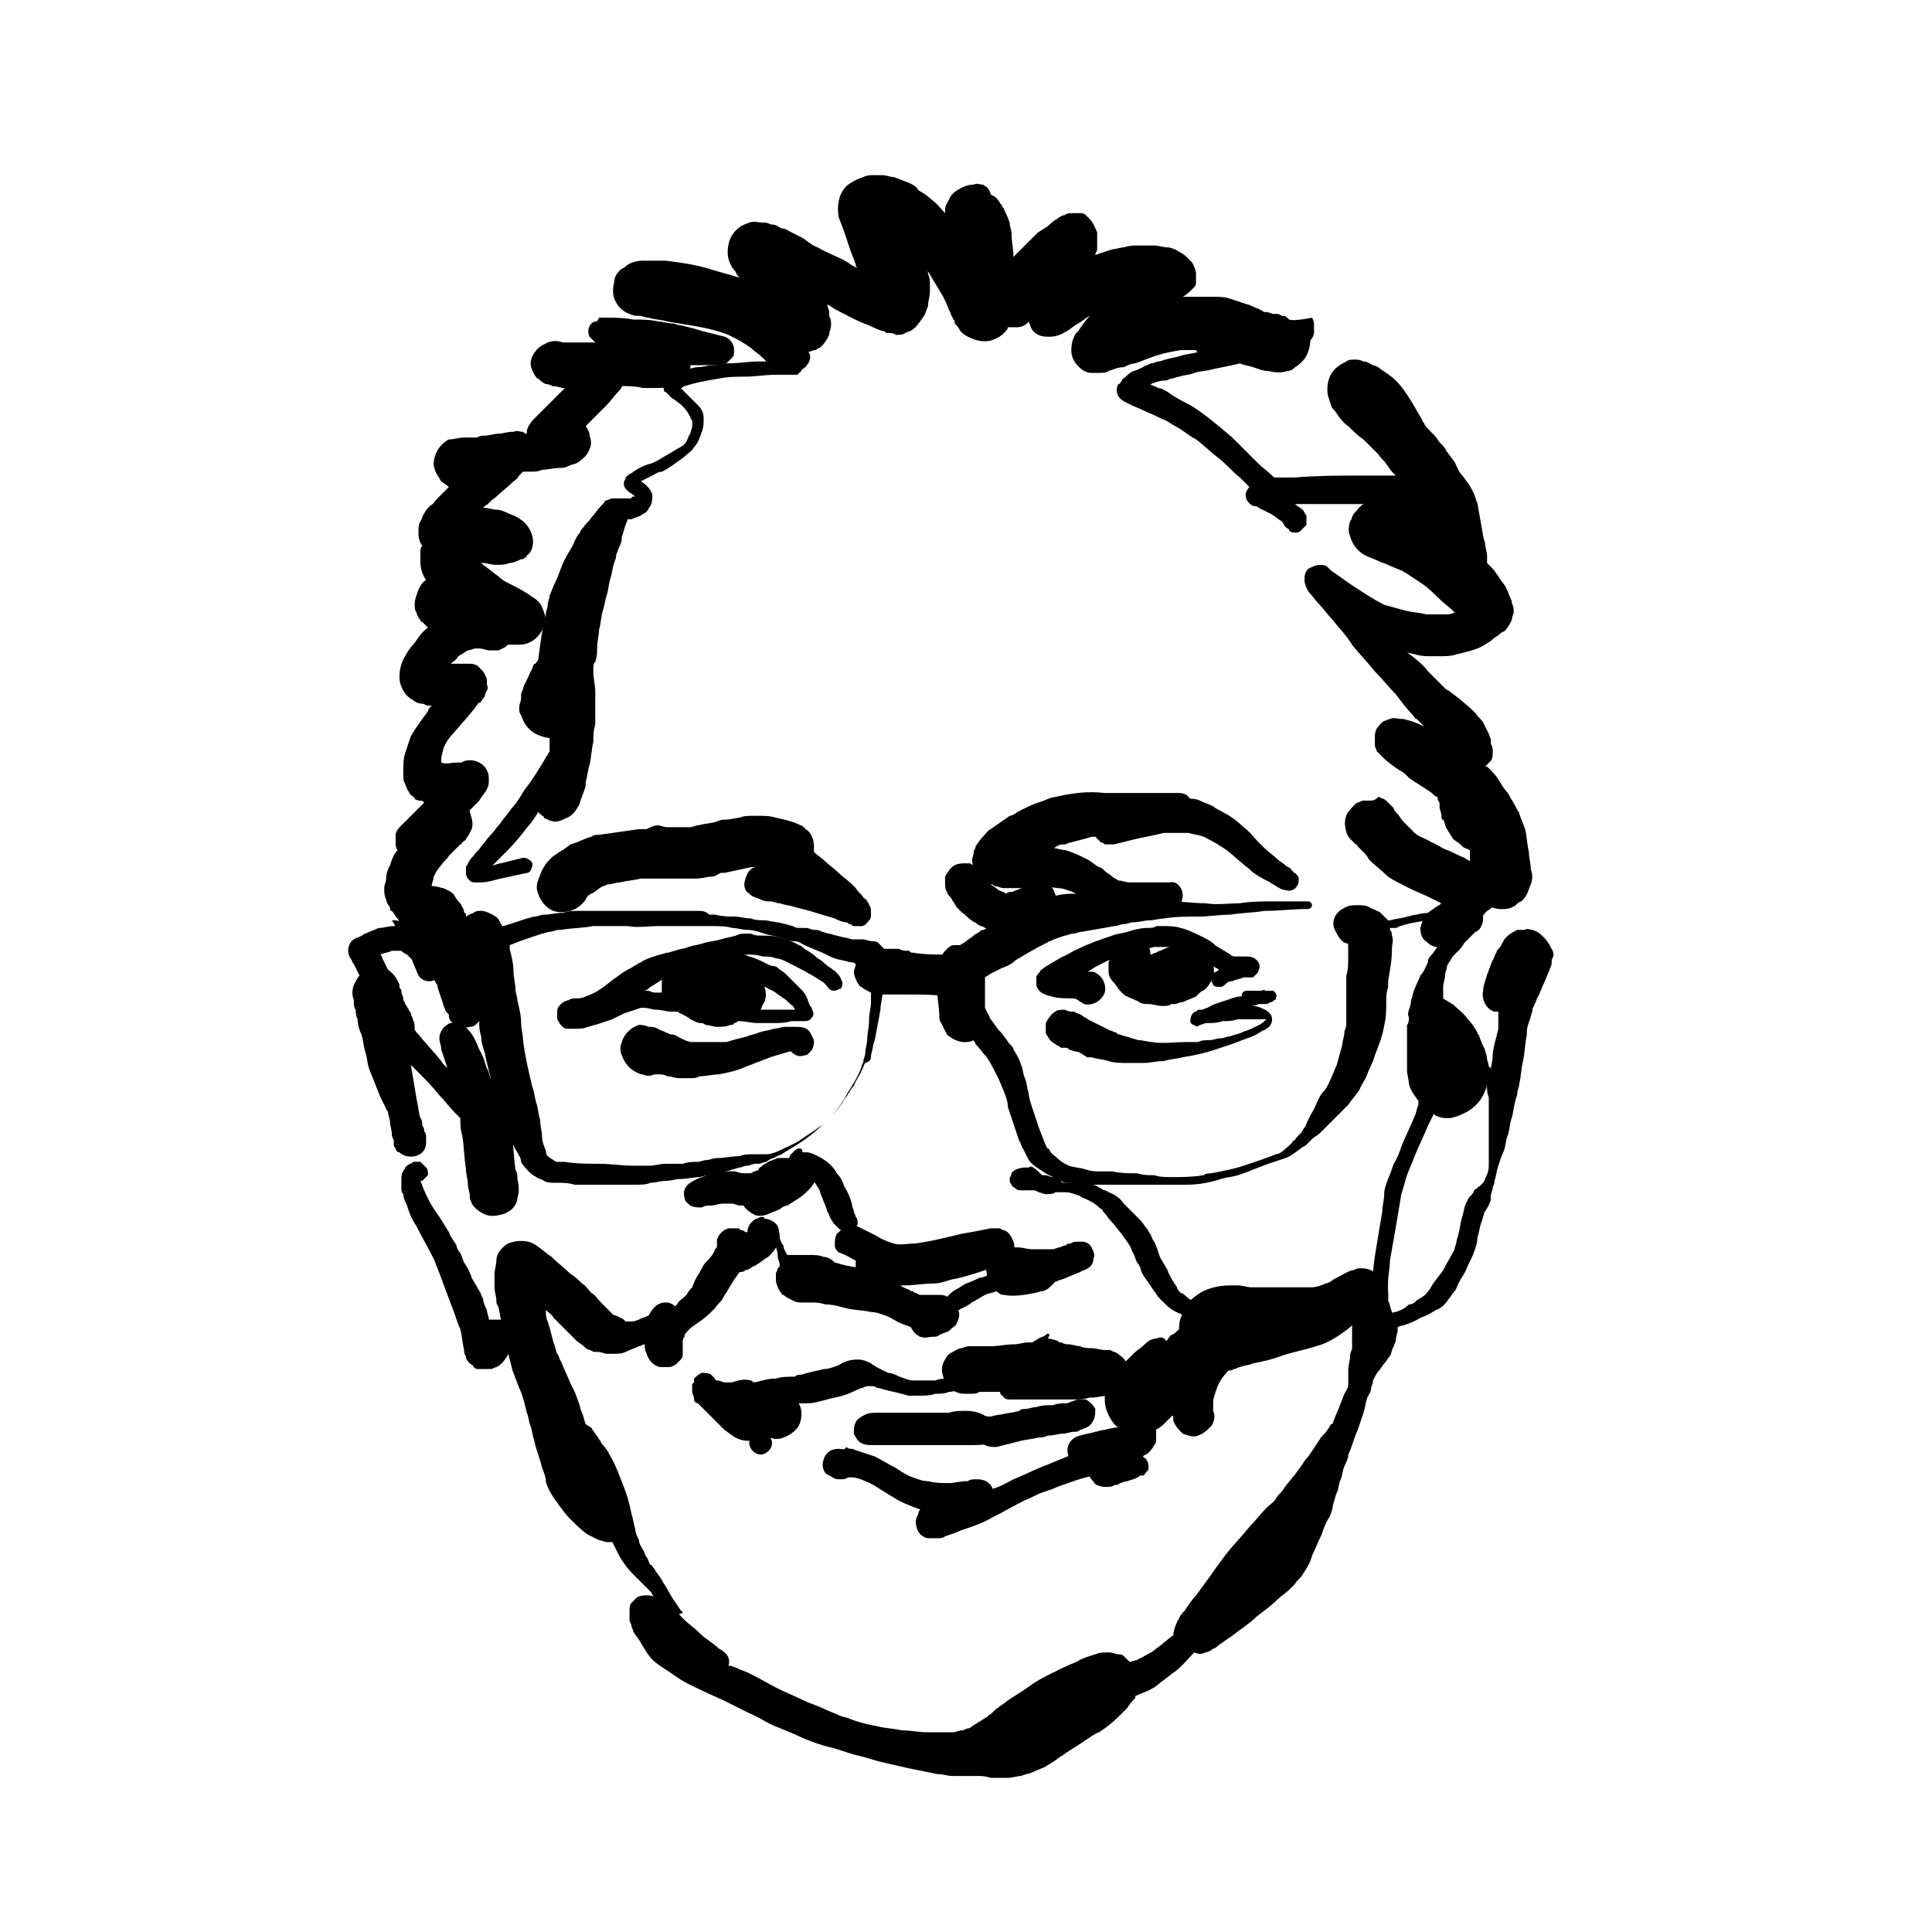 <?xml version="1.0" encoding="UTF-8"?>
<!-- Uploaded to: ICON Repo, www.iconrepo.com, Generator: ICON Repo Mixer Tools -->
<svg fill="#000000" width="800px" height="800px" version="1.1" viewBox="144 144 512 512" xmlns="http://www.w3.org/2000/svg">
 <g>
  <path d="m506.8 356.17h-1.512c-0.504 0-1.008 0.504-1.512 0.504-1.008 0.504-1.512 1.512-2.519 2.519-1.008 1.512-1.008 3.527-0.504 5.039 0 0.504 0.504 1.512 1.008 2.016s1.008 1.008 1.512 1.512c0 0 0.504 0 0.504 0.504l1.512 1.512c0.504 0.504 1.008 1.008 1.512 2.016 1.512 1.512 3.527 3.023 5.039 4.535 1.512 1.008 3.527 2.016 5.543 3.023 2.016 1.008 3.527 1.512 5.543 2.519 1.008 0.504 2.016 1.008 3.023 1.512l-0.504 0.504c-0.504 0-0.504 0.504-1.008 0.504-0.504 0.504-1.512 1.008-2.016 1.512-0.504 0.504-1.008 1.008-1.008 1.512-0.504 0.496-0.504 1-1.008 2.512 0 1.512 0.504 3.023 1.512 3.527 1.008 1.008 2.016 1.512 3.023 1.512-0.504 0.504-1.008 1.512-1.512 2.016-0.504 0.504-1.008 1.008-1.008 2.016-0.504 1.008-1.008 2.519-2.016 3.527-0.504 1.512-1.512 3.023-2.016 5.039 0 0.504-0.504 1.512-0.504 2.016 0 1.008-0.504 1.512-0.504 2.519v-1.008c0 1.008-0.504 1.512 0 2.519 0 0.504 0 1.512-0.504 2.016v2.016 2.016 2.016 4.031 2.016c0 1.008 0.504 2.519 0.504 3.527 0.504 2.016 1.512 3.023 2.519 4.535v1.008c-0.504 1.008-0.504 2.016-1.008 3.023-1.008 2.519-2.519 5.543-3.527 8.062-0.504 1.512-1.008 3.023-2.016 4.535-0.504 1.512-1.008 3.023-1.512 4.031-0.504 1.512-1.008 2.519-1.008 4.031s-0.504 3.023-0.504 4.535c-0.504 3.023-1.008 6.047-1.512 9.07-0.504 3.023-1.008 6.047-1.008 9.07 0 1.512 0 3.023-0.504 4.535v3.023c0 0.504 0 1.512 0.504 2.016 0 0.504 0.504 1.008 0.504 1.512 0.504 1.008 1.008 1.512 2.016 1.512 1.008 0.504 2.519 0.504 3.527 0 0.504 0 1.512-0.504 2.016-0.504 1.512-0.504 3.023-1.008 4.535-2.016 1.512-0.504 2.519-1.008 4.031-2.016 1.512-0.504 2.519-1.512 3.527-3.023 0.504-0.504 1.008-1.512 1.512-2.016 0.504-0.504 0.504-1.008 1.008-2.016 0.504-1.008 1.512-2.519 2.016-3.527 0.504-1.512 1.512-3.023 2.016-4.535 0.504-1.512 1.008-2.519 1.008-4.031 0.504-1.512 0.504-2.519 1.008-4.031 0.504-1.008 0.504-2.016 1.008-3.023 0.504-0.504 0.504-1.008 1.008-1.512 0-0.504 0.504-1.008 0.504-1.512v-1.008c0-0.504 0.504-1.512 0.504-2.016 0-0.504 0.504-1.008 0.504-2.016 0.504-1.512 0.504-2.519 1.008-4.031 0.504-1.512 1.008-3.023 1.512-4.031 0.504-1.512 0.504-3.023 1.008-4.031 0.504-1.512 0.504-3.023 1.008-4.535s0.504-3.023 1.008-4.535c0-0.504 0.504-1.512 0.504-2.016 0-1.008 0.504-1.512 0.504-2.519 0.504-2.016 0.504-4.031 1.008-6.047 0.504-2.519 0.504-4.535 1.008-7.055v-0.504c0-1.512 0.504-2.519 1.008-4.031 0-0.504 0.504-1.512 0.504-2.016s0.504-1.008 0.504-1.512c0.504-0.504 0.504-1.512 1.008-2.016 0.504-1.008 1.008-2.519 1.512-3.527 0.504-1.008 1.008-2.519 1.512-3.527 0-0.504 0.504-1.008 0.504-1.512s0-1.512 0.504-2.016c0-0.504 0-1.512-0.504-2.016-0.504-1.008-1.008-2.016-2.016-3.023-1.008-1.008-1.512-1.512-3.023-2.016-0.504 0-1.512-0.504-2.016 0h-2.016c-1.008 0.504-2.016 1.008-3.023 2.016-0.504 0.504-1.008 1.512-1.512 2.519-0.504 0.504-1.008 1.008-1.008 1.512-0.504 0.504-0.504 1.512-1.008 2.016-0.504 1.008-0.504 1.512-1.008 2.519 0 0.504-0.504 1.008-0.504 1.512-0.504 1.512-1.008 3.023-1.008 4.031-0.504 2.519 1.008 5.039 3.023 5.543h1.008v1.008-0.504 4.031c-0.504 2.519-1.512 5.039-1.512 7.559 0 1.008-0.504 2.519-0.504 3.527 0-0.504 0-1.008-0.504-1.008 0-1.008-0.504-1.512-0.504-2.519 0-0.504-0.504-1.512-0.504-2.016-0.504-1.008-1.008-2.016-1.512-3.527 0-0.504-0.504-0.504-0.504-1.008-0.504-1.008-1.512-2.519-2.519-3.527-1.008-1.512-2.519-2.519-4.031-4.031-0.504 0-0.504-0.504-1.008-0.504-0.504-0.504-1.008-0.504-1.512-1.008v-2.016-1.008c0-1.008 0.504-2.016 0.504-3.023 0-1.008 0.504-1.512 0.504-2.519 0.504-1.008 1.008-1.512 1.512-2.519l1.512-1.512c0.504-0.504 1.008-1.008 1.512-2.016 1.008-1.008 2.016-2.016 3.023-3.023 0.504 0 0.504-0.504 1.008-0.504 0-0.504 0.504-0.504 0.504-1.008 0.504-1.008 0.504-1.512 0.504-2.016v-1.008s0.504 0 0.504-0.504c0.504-0.504 1.512-1.008 2.016-1.512l0.504-0.504c1.008-0.504 1.008-1.512 1.512-2.519 0-0.504 0-1.008 0.504-1.512 0-1.008-0.504-2.016-1.008-3.023-1.008-2.016-3.023-3.023-5.039-3.527-1.512-0.504-2.519-1.008-4.031-2.016-1.512-0.504-3.023-1.512-4.535-2.016-1.512-0.504-2.519-1.512-4.031-2.016-1.512-1.008-3.527-1.512-4.535-2.519-1.008-1.008-2.016-2.016-3.023-3.023-0.504-0.504-1.008-1.512-1.512-2.016-0.504-0.504-1.008-1.008-1.008-1.512-0.504-0.504-1.008-1.008-2.016-2.016-0.504-0.504-1.008-0.504-2.016-1.008-1.008 1.016-1.512 1.016-2.519 1.016zm34.262 38.289m0 0.504m-15.117 15.113m11.086 24.184c0.504-1.008 1.008-2.016 1.008-3.023 0 1.008 0 2.519 0.504 3.527v9.07 9.07 0.504-0.504c0 1.512-0.504 2.519-1.008 3.527 0 0.504-0.504 1.008-1.008 1.512l-0.504 0.504s-0.504 0-0.504 0.504c-0.504 0-1.008 0.504-1.008 1.008-0.504 0.504-0.504 1.008-1.008 1.008 0 0.504-0.504 0.504-0.504 1.008-1.008 1.512-1.008 3.023-1.512 4.535-0.504 1.512-0.504 3.023-1.008 4.535 0 0.504-0.504 1.512-0.504 2.016s-0.504 1.512-0.504 2.016c-1.008 2.016-2.016 3.527-3.023 5.543-1.008 1.512-2.519 3.023-3.527 5.039-0.504 0.504-1.008 1.512-2.016 2.016-0.504 0.504-1.008 0.504-1.512 1.008-0.504 0.504-1.008 1.008-2.016 1.008-1.008 1.008-2.016 1.512-3.527 2.016-0.504 0-0.504 0-1.008 0.504h-1.008v-1.008-3.527-3.527c0-2.016 0.504-4.031 0.504-6.047 0.504-3.023 1.008-5.543 1.512-8.566 0.504-3.023 1.008-6.047 1.512-9.07 0.504-1.512 1.008-3.527 1.512-5.039s1.512-3.527 2.016-5.039c1.008-2.519 2.519-5.543 3.527-8.062 0.504-1.008 1.008-2.016 1.512-3.023 0.504 0 0.504 0.504 1.008 0.504 1.008 0.504 2.016 0.504 3.023 0.504h0.504c4.031-1.008 7.055-3.023 8.566-6.047z"/>
  <path d="m427.71 380.86c-2.016 0-4.031 0.504-6.047 1.008-0.504 0-1.008 0-1.008 0.504-0.504 0-0.504 0-1.008 0.504-0.504 0-1.008 0.504-1.008 0.504-1.008 0.504-1.512 0.504-2.519 1.008-1.512 0.504-2.519 1.512-4.031 2.016-1.008 0.504-2.519 1.512-3.527 2.016-1.512 1.008-2.519 1.512-4.031 2.016-0.504 0-1.008 0.504-1.008 0.504-0.504 0.504-1.008 0.504-1.512 1.008-0.504 0.504-1.512 1.008-2.016 1.512-0.504 0.504-1.008 0.504-1.512 1.008h-1.512c-1.008 0-1.512 0.504-2.519 1.512-0.504 0.504-1.008 1.512-1.512 2.519-0.504 1.512-0.504 3.023-0.504 5.039v3.527c0 2.016 0.504 4.031 0.504 6.551v-0.504c0 0.504 0 1.512 0.504 2.016 0.504 1.008 1.008 2.016 1.512 3.023 1.008 1.008 3.023 2.016 4.535 2.016 1.008 0 1.512 0 2.519-0.504 0 0.504 0.504 0.504 0.504 1.008 1.008 1.008 2.016 2.519 3.023 3.527 1.008 1.512 2.016 3.527 3.023 5.543 0.504 1.008 1.008 2.519 1.512 3.527 0.504 1.512 1.008 2.519 1.008 4.031 0.504 1.512 1.008 3.023 1.512 4.535s1.008 3.023 1.512 4.535c0.504 0.504 0.504 1.512 1.008 2.016 0.504 1.008 1.008 2.016 1.512 3.023 1.008 1.512 3.023 2.519 4.535 3.527 0.504 0.504 1.008 0.504 2.016 1.008 0.504 0.504 1.008 0.504 2.016 1.008 0.504 0.504 1.512 0.504 2.016 0.504 1.512 0 3.023 0.504 4.535 0.504h4.535 4.535 8.566 4.535 4.535c3.023 0 6.047-0.504 9.07-1.512 1.512-0.504 3.023-0.504 4.535-1.008s3.023-1.008 4.031-1.512c1.512-0.504 2.519-1.008 4.031-1.512l4.535-1.512c1.512-0.504 2.519-1.512 4.031-2.519 0.504-0.504 1.008-0.504 1.512-1.008l1.512-1.512c0.504-0.504 1.512-1.008 2.016-1.512s1.008-1.008 1.512-1.512c0.504-0.504 1.008-1.008 1.512-1.512 0.504-0.504 1.008-1.008 1.512-1.512s1.008-1.008 1.512-1.512c0.504-0.504 1.008-1.008 1.512-1.512 1.008-1.512 2.016-2.519 3.023-4.031 0.504-1.512 1.512-2.519 2.016-4.031 0.504-1.512 1.512-3.023 2.016-5.039 1.008-2.519 2.016-5.039 2.519-8.062 0.504-2.016 0.504-4.031 0.504-5.543s0-3.023 0.504-4.535v-1.512c0.504-3.023 1.008-5.543 1.008-8.566 0-1.008 0.504-2.519 0-3.527 0-0.504 0-1.008-0.504-1.512v-0.504h1.008c0.504 0 1.008 0 1.512-0.504 0.504 0 1.512-0.504 2.016-0.504 1.512-0.504 3.023-0.504 4.535-1.008h3.023c0.504 0 1.008-0.504 1.008-1.008s-0.504-1.008-1.008-1.008c-1.512 0-3.527 0-5.039 0.504-1.008 0-2.016 0.504-2.519 0.504-1.512 0.504-3.023 0.504-4.535 1.008h-0.504c-0.504-0.504-0.504-0.504-1.008-1.008l-0.504-0.504c-0.504-0.504-1.008-1.008-1.512-1.008-0.504-0.504-1.512-0.504-2.016-1.008-1.008-0.504-2.016-0.504-3.023-0.504-1.512 0-2.519 0-4.031 1.008-2.016 1.008-3.023 3.527-2.016 5.543 0.504 1.008 1.008 2.016 1.512 2.519 0.504 0.504 1.008 1.008 1.512 1.008 0 0 0.504 0 0.504 0.504v1.512 2.016c0 1.512 0 3.023-0.504 4.535v8.566 4.535c0 0.504-0.504 1.512-0.504 2.016 0 1.008-0.504 2.016-0.504 3.023-0.504 2.016-1.008 3.527-1.512 5.543-0.504 1.008-1.008 2.519-1.512 3.527-0.504 1.008-1.008 2.519-2.016 3.527-1.008 1.008-1.512 2.519-2.016 3.527-0.504 1.512-1.512 2.519-2.016 4.031-0.504 0.504-0.504 1.512-1.008 2.016-0.504 0.504-0.504 1.008-1.008 1.512-0.504 0.504-0.504 0.504-1.008 1.008-0.504 0.504-0.504 1.008-1.008 1.008-0.504 1.008-1.512 1.512-2.519 2.519-0.504 0.504-1.512 1.008-2.016 1.008-2.519 1.008-5.543 2.016-8.566 3.023-3.023 1.008-6.047 1.512-8.566 2.016-0.504 0-1.512 0-2.016 0.504-3.023 0.504-6.047 0.504-8.566 0.504-1.512 0-3.023 0-4.535-0.504-1.512 0-3.023 0-4.535-0.504-2.016 0-4.535 0-6.551-0.504h-3.527c-1.008 0-2.016 0-3.527-0.504s-3.023-0.504-4.535-1.008c-1.008-0.504-2.016-1.008-3.023-2.016-0.504-0.504-1.512-1.008-2.016-2.016 0 0 0-0.504-0.504-0.504-0.504-0.504-0.504-1.008-1.008-2.016-0.504-1.512-1.008-2.519-1.512-4.031s-1.008-3.023-1.512-4.535-1.008-3.023-1.008-4.031c-0.504-1.512-0.504-3.023-1.008-4.031-0.504-1.008-0.504-2.519-1.008-3.527-0.504-1.512-1.008-2.519-2.016-4.031 0-0.504-0.504-1.008-1.008-1.512-0.504-0.504-1.008-1.512-1.512-2.016-0.504-1.008-1.512-1.512-2.016-2.519-0.504-0.504-1.008-1.512-1.512-2.016-0.504-1.008-1.008-2.016-1.512-3.023v-1.512-2.519-4.031c0.504-0.504 1.008-0.504 1.512-1.008 1.008-0.504 2.016-1.008 3.023-1.512 1.512-0.504 2.519-1.008 3.527-2.016 2.519-1.512 5.039-3.023 8.062-4.535 0.504 0 0.504-0.504 1.008-0.504 1.008-0.504 2.519-1.008 4.031-1.512 0.504 0 1.512-0.504 2.016-0.504 1.008 0 1.512-0.504 2.519-0.504 3.023-0.504 5.543-1.008 8.566-1.512 1.008 0 1.512-0.504 2.519-0.504 1.008 0 1.512-0.504 2.519-0.504 1.512 0 3.023-0.504 4.031-0.504 1.512 0 3.023-0.504 4.031-0.504 3.023-0.504 6.047-0.504 9.07-0.504s5.543-0.504 8.566-0.504c3.023-0.504 6.047-0.504 9.07-1.008 4.031 0 7.559-0.504 11.586-0.504 0.504 0 1.008-0.504 1.008-1.008s-0.504-1.008-1.008-1.008h-9.07c-3.023 0-6.047 0-9.07 0.504-3.023 0-6.047 0.504-9.07 0-3.023 0-6.047-0.504-9.07-0.504-2.519 0-5.039-0.504-7.559-0.504-2.519 0-4.535-0.504-7.055-0.504-1.008 0-2.519-0.504-3.527-0.504-2.016-0.504-3.527-0.504-5.543-0.504h-2.519-0.5zm-34.258 31.738v0.504c0.504 0 0-0.504 0-0.504z"/>
  <path d="m447.86 389.92c-1.512 0-3.527 0.504-5.039 1.008-1.512 0.504-3.023 0.504-4.031 1.008-3.023 1.008-6.047 2.016-9.07 3.527-1.512 0.504-2.519 1.512-4.031 2.016-1.008 0.504-2.519 1.512-3.527 2.016-0.504 0.504-1.008 0.504-1.512 1.008-0.504 0.504-1.008 0.504-1.008 1.008-0.504 0.504-1.008 1.008-1.008 1.512v2.016c0.504 2.016 2.016 2.519 4.031 3.023 1.512 0.504 3.527 0.504 5.039 0.504 0.504 0 1.512 0 2.016 0.504 0.504 0.504 1.008 0.504 1.512 1.008 2.016 0.504 4.535-0.504 5.543-3.023 0.504-2.016-0.504-4.535-3.023-5.543h-1.512c1.008-0.504 1.512-1.008 2.519-1.512 1.008-0.504 2.016-1.008 3.023-1.512 1.008-0.504 2.016-0.504 3.023-1.008 1.008-0.504 2.016-0.504 3.023-1.008l6.047-1.512h3.527 3.527c0.504 0 1.008 0 1.512 0.504h0.504c1.008 0.504 1.512 1.008 2.519 1.512 0.504 0.504 1.512 1.008 2.016 1.512 0.504 0.504 1.512 1.008 2.016 1.512s1.008 0.504 1.512 1.008c-0.504 0.504-1.008 0.504-1.512 1.008s-0.504 1.008-0.504 1.512 0.504 1.512 0.504 1.512c0.504 0.504 1.008 0.504 1.512 0.504h0.504c0.504 0 1.008-0.504 1.008-0.504 0.504-0.504 1.008-1.008 2.016-1.008 1.008-0.504 2.016-0.504 3.023-1.008h1.008 0.504 0.504c0.504 0 0.504 0 1.008-0.504 0.504-0.504 1.008-1.008 1.008-1.512 0.504-1.008 0-2.016-0.504-2.519-1.008-1.008-2.016-1.008-3.023-1.008h-1.008-1.512c-0.504 0-1.008 0-1.512-0.504-0.504-0.504-1.008-0.504-1.512-1.008-0.504 0-0.504-0.504-1.008-0.504-0.504-0.504-1.008-0.504-1.512-1.008-1.008-1.008-2.016-1.512-3.023-2.016-2.016-1.008-4.031-2.016-6.047-2.519-1.512-0.504-3.527-0.504-5.039-0.504h-1.512c-0.504 0.504-1.512 0.504-2.519 0.504zm20.656 17.129m-40.305 2.016v0 0z"/>
  <path d="m444.84 392.95c-1.008 0-1.512 0-2.519 0.504-0.504 0-1.008 0.504-1.512 0.504-1.008 0.504-1.512 1.008-2.016 2.016-0.504 1.008-0.504 2.016-1.008 3.023v2.519c0 1.008 0.504 2.016 1.512 3.023 0.504 0.504 1.008 1.512 1.512 2.016 0 0 0.504 0.504 0.504 0.504 0.504 0.504 1.008 1.008 1.512 1.008 0.504 0.504 1.512 0.504 2.016 1.008 0.504 0 1.008 0.504 1.008 0.504 1.008 0.504 1.512 0.504 2.519 0.504 1.008 0 2.519 0.504 3.527 0.504h0.504c0.504 0 1.512 0 2.016-0.504h1.008c0.504 0 1.008-0.504 2.016-0.504 1.008-0.504 2.519-1.008 3.527-1.512l1.008-1.008c0.504-0.504 1.008-0.504 1.512-1.008 1.008-1.008 1.512-2.016 2.016-3.023 0.504-2.016 0-4.031-0.504-5.543-1.512-3.023-5.039-4.031-8.566-3.527-1.008 0-1.512 0.504-2.519 1.008-0.504 0-1.008 0.504-1.512 0.504-0.504 0.504-1.512 0.504-2.016 1.008-0.504 0-1.008 0.504-1.512 0.504 0-2.519-1.512-4.031-4.031-4.031z"/>
  <path d="m478.09 406.55h-3.527c-1.008 0-1.512 0.504-1.512 1.512-1.512 0-2.519 0.504-4.031 1.008s-3.527 1.008-5.039 2.016c-0.504 0-1.008 0.504-1.512 0.504h-0.504c-0.504 0-0.504 0-1.008 0.504-1.008 0-1.512 1.512-1.512 2.519 0 0.504 0.504 1.008 1.008 1.008 0.504 0.504 1.008 0.504 1.512 0 0.504 0 1.008-0.504 2.016-0.504 1.512 0 2.519 0 4.031-0.504 1.512 0 2.519 0 4.031-0.504h3.527 3.023 1.008l-0.504 0.504c-1.008 1.008-2.519 1.512-3.527 2.016-1.008 0.504-1.512 0.504-2.519 1.008-1.008 0.504-2.016 0.504-3.023 1.008-1.008 0-1.512 0.504-2.519 0.504-1.008 0-2.016 0.504-3.023 0.504s-2.016 0-3.023 0.504h-3.527c-2.519 0-5.543 0.504-8.566 0-1.008 0-2.519-0.504-3.527-0.504-0.504 0-1.512-0.504-2.016-0.504-1.008-0.504-2.016-0.504-3.023-1.008-0.504 0-0.504 0-1.008-0.504-0.504 0-1.008-0.504-1.512-0.504-1.008-0.504-2.016-1.008-3.023-1.512-1.008-0.504-2.016-1.008-3.023-1.512-0.504-0.504-1.008-0.504-1.512-1.008s-1.512-0.504-2.016-1.008h-0.504c-0.504 0-1.008 0-2.016-0.504-1.008 0-2.016 0-2.519 0.504-1.008 0.504-2.016 2.016-2.519 3.023v2.519c0 0.504 0.504 1.008 0.504 1.008 0.504 1.008 1.008 1.512 2.016 2.016 0.504 0.504 1.008 0.504 1.512 1.008h0.504 0.504c0.504 0 1.008 0 1.008 0.504 0.504 0 1.512 0.504 2.016 0.504 0.504 0 1.512 0.504 2.016 1.008 0.504 0 0.504 0.504 1.008 0.504h1.008c1.512 0.504 3.023 0.504 4.535 1.008 1.512 0.504 3.527 0.504 5.039 0.504h4.031c2.016 0 3.527-0.504 5.543-0.504 1.512-0.504 3.023-0.504 5.039-1.008 3.023-0.504 5.543-1.008 8.566-2.016 1.512-0.504 3.023-1.008 4.535-1.512s2.519-1.008 4.031-1.512c1.512-0.504 2.519-1.008 4.031-2.016 0.504 0 1.008-0.504 1.008-0.504 1.008-0.504 1.512-1.512 1.512-2.519 0-1.512-1.512-2.519-3.023-3.023-1.008-0.504-2.016-0.504-3.023-0.504 1.008 0 1.512 0 2.519-0.504h1.512c0.504 0 1.008 0 1.512-0.504 0.504 0 0.504 0 1.008-0.504 0.504 0 0.504-0.504 0.504-0.504 0-0.504 0.504-1.008 0-1.008 0-0.504-0.504-1.008-1.008-1.008h-2.016c0.504-0.504-0.504 0-1.008 0z"/>
  <path d="m426.2 354.66c-2.016 0.504-3.527 0.504-5.543 1.512-1.512 0.504-3.023 1.008-4.031 1.512-1.008 0.504-2.016 1.008-3.023 1.512-0.504 0.504-1.512 1.008-2.016 1.008-1.512 1.008-3.527 2.519-5.039 3.527-1.008 0.504-1.512 1.512-2.519 2.519-0.504 0.504-1.008 1.512-1.512 2.016v0.504c-0.504 0.504-0.504 1.008-0.504 1.512-0.504 1.512-0.504 2.016 0 3.527 0 1.008 1.008 2.519 1.512 3.023 0.504 0.504 1.008 0.504 1.512 1.008 0.504 0.504 1.008 0.504 1.512 0.504 0.504 0 0.504 0 1.008 0.504 1.008 0 1.512 0.504 2.519 0.504h2.519 2.519 2.016c2.519 0 4.535-0.504 7.055 0 1.512 0 2.519 0.504 4.031 1.008 1.008 0.504 1.512 1.008 2.519 1.512 0.504 0.504 1.512 1.008 2.016 1.008 2.016 1.008 3.527 2.016 5.543 2.519 1.008 0.504 2.519 0.504 3.527 0.504h3.023c2.016 0 4.031-0.504 6.047-0.504 1.512 0 3.023-0.504 4.031-0.504 1.512-0.504 2.519-2.016 2.519-3.527 0-2.016-1.512-4.031-3.527-3.527h-4.535-6.047c-1.008 0-2.016-0.504-3.023-0.504-0.504-0.504-1.008-0.504-1.512-1.008-0.504-0.504-1.512-1.008-2.016-1.512s-1.008-1.008-1.512-1.008c-1.008-0.504-2.016-1.512-3.023-2.016-2.016-1.008-4.031-2.016-6.047-2.519-1.008 0-2.016-0.504-3.023-0.504 0.504 0 0.504-0.504 1.008-0.504 0.504-0.504 1.512-0.504 2.016-0.504 0.504 0 1.008-0.504 1.512-0.504 2.016-0.504 4.031-1.008 5.543-1.512h1.008c0.504 0.504 1.008 1.008 1.512 1.512 0.504 0 1.008 0.504 1.008 0.504h2.519l6.047-1.512c2.519-0.504 5.039-1.008 7.055-1.512h0.504 1.512 4.535c1.512 0.504 3.527 0.504 5.039 1.512 2.016 1.008 3.527 2.016 5.039 3.023 2.016 1.512 4.031 3.527 6.047 5.039 1.512 1.512 3.527 2.519 5.543 3.527 0.504 0.504 1.008 0.504 1.512 1.008 1.008 0.504 1.512 1.008 2.519 1.008 1.008 0.504 2.519 0 3.023-1.008 0.504-0.504 0.504-1.512 0.504-2.016s-0.504-1.008-1.008-1.512c0 0-0.504 0-0.504-0.504 0 0-0.504 0-0.504-0.504-0.504-0.504-1.008-0.504-1.512-1.008-0.504-0.504-1.512-1.008-2.016-1.512-1.008-1.008-2.519-2.016-3.527-3.023-0.504-0.504-1.512-1.512-2.016-2.016-1.008-1.008-2.016-2.519-3.527-3.527-1.512-1.512-3.527-3.023-5.543-4.031-1.008-0.504-2.016-1.008-2.519-1.512-1.008-0.504-2.519-1.008-3.527-1.512-1.008-0.504-2.016-0.504-2.519-0.504-0.504-0.504-0.504-0.504-1.008-1.008-1.008-0.504-1.512-0.504-2.519-0.504h-3.023-0.504-2.016-4.535-4.031-5.039c-4.535-0.504-7.559 0-10.582 0.504z"/>
  <path d="m396.98 373.3c-1.008 0.504-2.016 2.016-2.519 3.023v1.512c0 1.008 0 2.016 0.504 2.519 0 0.504 0.504 1.008 1.008 1.512 0.504 1.008 1.008 1.512 1.512 2.519 0.504 0.504 1.008 1.008 1.512 1.512 1.008 0.504 1.512 1.512 2.519 2.016 0.504 0.504 1.008 0.504 1.512 1.008 0.504 0.504 1.512 0.504 2.016 1.008 1.008 0.504 2.016 1.008 3.023 1.008h2.016 0.504c0.504 0 1.008 0 2.016-0.504 0.504 0 1.512-0.504 2.016-0.504 1.008-0.504 2.016-0.504 2.519-1.008 0.504-0.504 1.512-1.008 2.016-1.008 1.008-0.504 1.512-1.008 2.519-2.016 0.504 0 0.504-0.504 1.008-0.504 0.504-0.504 1.008-1.008 1.008-2.016 0.504-1.008 0-2.519-0.504-3.527-0.504-1.008-1.512-2.016-2.519-2.016-1.008-0.504-2.519 0-3.527 0.504-1.008 0.504-2.519 1.008-3.527 1.512-0.504 0-1.008 0.504-1.512 0.504s-1.008 0-1.512 0.504c-0.504-0.504-1.008-0.504-2.016-1.008-0.504-0.504-1.512-1.008-2.016-1.512-0.504-0.504-0.504-0.504-1.008-1.008-0.504-0.504-1.008-1.512-1.008-2.016l-1.008-1.008c-0.504-0.504-1.512-1.008-2.519-1.512h-1.512c-0.504 0-1.512 0-2.519 0.504z"/>
  <path d="m328.96 385.39h-4.535-8.566-4.535-4.535-4.535-4.535c-1.512 0-3.023 0-4.535 0.504-1.512 0-3.527 0.504-5.039 0.504-1.008 0-1.512 0.504-2.519 0.504-0.504 0-1.512 0.504-2.016 0.504-1.512 0.504-3.023 1.008-4.535 1.512-0.504 0-1.008 0.504-2.016 0.504 0-0.504-0.504-0.504-0.504-1.008-0.504-1.008-1.008-1.512-2.016-2.016-1.008-0.504-2.016-1.008-3.023-1.008-0.504 0-1.512 0-2.016 0.504-1.008 0.504-1.512 0.504-2.519 1.512-0.504 0.504-1.008 1.512-1.512 2.016 0 0 0 0.504-0.504 0.504-0.504 0.504-0.504 1.008-0.504 2.016-0.504 1.008-0.504 2.016-1.008 3.023-0.504 2.519-0.504 5.543-1.008 8.062v4.535 2.016c0 1.008 0 2.016 0.504 3.023v0.504c0 1.008 0.504 1.512 1.008 2.016 1.008 1.008 3.023 1.512 4.535 1.008 1.008 0 1.512-0.504 2.016-1.008l0.504-0.504v0.504c0 1.008 0 2.016 0.504 3.527 0 1.512 0.504 3.023 1.008 4.535 0.504 3.023 1.512 6.047 2.016 8.566 0 1.008 0.504 1.512 1.008 2.519s0.504 1.512 1.008 2.519c0.504 1.008 1.008 2.519 1.512 4.031 0.504 1.512 0.504 2.519 1.008 4.031 0.504 1.512 1.008 3.023 2.016 4.535 0.504 1.008 1.008 1.512 1.008 2.519 0.504 1.008 1.512 2.016 2.016 2.519 0.504 0.504 1.008 1.008 2.016 1.512 0.504 0.504 1.512 0.504 2.016 1.008 1.008 0.504 2.016 0.504 2.519 0.504h1.008c1.512 0 3.023 0 4.535 0.504h4.535 4.031 4.031 4.031c1.008 0 2.519 0 3.527-0.504 1.512 0 2.519-0.504 4.031-0.504s2.519-0.504 4.031-0.504 3.527-0.504 5.039-0.504c1.512-0.504 3.023-0.504 4.535-1.008 1.512-0.504 3.023-0.504 4.031-1.008 0.504 0 1.512-0.504 2.016-0.504s1.008-0.504 2.016-0.504c0.504 0 1.512-0.504 2.016-0.504h1.008c0.504 0 1.512-0.504 2.016-0.504 0.504-0.504 1.512-1.008 2.016-1.008 0.504-0.504 1.008-0.504 2.016-1.008 1.512-1.008 2.519-1.512 4.031-2.519 2.519-1.512 5.039-3.527 7.055-5.543 1.008-1.008 2.016-2.016 3.023-3.023 1.008-1.008 2.016-2.519 2.519-3.527 1.008-1.008 1.512-2.519 2.519-3.527 0.504-1.512 1.512-2.519 2.016-4.031 0.504-0.504 0.504-1.512 1.008-2.016 1.504-0.512 1.504-1.016 1.504-2.023 0.504-1.512 0.504-3.023 1.008-4.031 0.504-2.519 1.008-5.543 1.512-8.062 0-1.512 0.504-3.023 0.504-4.031h0.504 2.016 4.031c3.527 0 7.055 0 10.578 0.504 3.023 0 5.543-2.519 5.543-5.543 0-1.512-0.504-3.023-1.512-4.031-1.008-1.008-2.519-1.512-4.031-1.512-3.023 0-6.047 0-9.07-0.504-0.504 0-0.504 0-1.008-0.504h-0.504c-0.504 0-1.512 0-2.016-0.504h-1.008-2.016-1.008l-1.512-1.512c-0.504-0.504-1.008-0.504-1.512-0.504-1.008 0-2.016-0.504-2.519-0.504h-3.023c-1.512-0.504-2.519-0.504-4.031-1.008-0.504 0-1.512-0.504-2.016-0.504s-1.512-0.504-2.016-0.504c-0.504-0.504-1.512-0.504-2.016-0.504s-1.512-0.504-2.016-0.504h-1.512c-0.504 0-1.512 0-2.016-0.504-0.504 0-1.512-0.504-2.016-0.504-1.512-0.504-3.023-0.504-5.039-1.008-1.512 0-3.023 0-4.031-0.504-1.512 0-3.023-0.504-4.535-0.504-1.512 0-3.023 0-5.039-0.504h-1.512c-0.996-1-2.004-1-3.012-1zm-10.578 4.031h9.07 5.543c1.512 0 3.527 0 5.039 0.504 1.512 0 2.519 0.504 4.031 0.504 1.512 0 3.023 0.504 4.535 1.008 1.512 0.504 2.519 0.504 4.031 1.008 1.512 0.504 2.519 1.008 4.031 1.008 1.008 0 1.512 0.504 2.519 1.008 1.008 0.504 2.519 1.008 3.527 1.512 1.512 0.504 3.023 1.512 4.535 2.016 1.512 0.504 2.519 0.504 4.031 1.008 0.504 0 1.008 0 1.512 0.504 0 0.504-0.504 1.512-0.504 2.016 0 1.008 0.504 2.016 1.008 3.023 0.504 0.504 0.504 1.008 1.008 1.008 0.504 0.504 1.512 1.008 2.519 1.512v2.519c0 1.512-0.504 3.023-0.504 4.535 0 2.016-0.504 4.031-0.504 5.543 0 1.008-0.504 2.016-0.504 3.527 0 0.504-0.504 1.512-0.504 2.016 0 0.504-0.504 1.008-0.504 1.512-0.504 1.512-1.512 3.527-2.519 5.039-0.504 1.008-1.008 1.512-1.512 2.519-0.504 1.008-1.008 1.512-1.512 2.519-1.008 1.512-2.016 2.519-3.023 3.527-0.504 0.504-1.008 1.008-1.512 1.512-0.504 0.504-1.512 1.008-2.016 1.512-1.512 1.008-3.023 2.016-4.535 3.023s-3.023 1.512-5.039 2.519c-1.008 0.504-2.519 1.008-3.527 1.008h-3.023-0.504c-1.008 0-2.519 0-3.527 0.504-2.016 0-4.031 0.504-6.047 0.504-1.008 0-2.016 0.504-2.519 0.504-1.008 0-2.016 0.504-2.519 0.504-1.512 0-2.519 0-4.031 0.504h-4.535c-1.512 0-3.023 0.504-4.031 0.504h-4.535c-3.023 0-6.047-0.504-9.07-0.504-3.023 0-6.047 0-9.07-0.504h-1.008-1.008c-0.504 0-1.008-0.504-1.008-0.504-1.004-0.516-1.508-1.02-1.508-1.02-0.504-0.504-0.504-1.008-0.504-1.512-0.504-1.008-1.008-2.519-1.008-3.527 0-1.512-0.504-3.023-0.504-4.535-0.504-1.512-0.504-3.023-1.008-4.535-0.504-1.512-0.504-3.023-1.008-4.031-1.008-4.031-2.016-8.566-2.519-12.594 0-1.512-0.504-3.023-0.504-4.535 0-2.016-0.504-4.031-1.008-6.047 0-1.008-0.504-2.016-0.504-3.023 0-1.512-0.504-3.023-0.504-4.535 0-2.016-0.504-4.031-1.008-6.047v-1.008c1.512-0.504 2.519-1.008 4.031-1.512s3.023-1.008 4.535-1.512c0.504 0 1.512-0.504 2.016-0.504 1.008 0 1.512-0.504 2.519-0.504h0.504c3.023-0.504 6.047-0.504 8.566-1.008h4.535 4.535c2.516 0.512 5.539 0.008 8.059 0.008z"/>
  <path d="m341.55 391.43c-1.008 0-1.512 0-2.519 0.504-1.512 0.504-2.519 0.504-4.031 1.008-1.512 0.504-3.023 0.504-4.535 1.008s-2.519 0.504-4.031 1.008c-1.008 0.504-2.519 0.504-3.527 1.008-0.504 0-1.512 0.504-2.016 0.504-0.504 0-1.512 0.504-2.016 0.504-1.512 0.504-3.527 1.008-5.039 2.016-1.008 0.504-2.519 1.512-3.527 2.016-1.008 0.504-2.519 1.512-3.527 2.519 0 0 0.504 0 0.504-0.504-1.512 1.008-2.519 2.016-4.031 3.023-1.512 1.008-2.519 1.512-4.031 2.016-1.008 0.504-1.512 0.504-2.519 0.504-0.504 0-1.512 0-2.016 0.504-0.504 0-1.512 0.504-2.016 1.008-0.504 0.504-1.008 1.008-1.008 2.016v2.016c0.504 1.008 1.512 2.519 2.519 2.519h2.016c1.512 0 2.519 0 3.527-0.504 0.504 0 1.512-0.504 2.016-0.504 1.512-0.504 3.023-1.008 4.535-1.512 1.008-0.504 2.016-1.008 3.023-1.512 1.512-0.504 3.023-1.008 4.535-1.512h1.008c1.008 0 2.016 0.504 3.023 0.504 1.512 0 2.519 0.504 4.031 0.504h1.512c0.504 0 0.504 0.504 1.008 0.504 1.008 0.504 2.016 1.008 2.519 1.512 1.008 0.504 2.016 1.008 2.519 1.008 0.504 0 1.008 0 1.512 0.504 1.008 0 2.016 0.504 3.023 0.504 1.008 0 2.519 0 3.527-0.504 0.504 0 1.008 0 1.008-0.504 0.504 0 0.504 0 1.008-0.504h0.504c1.512 0 3.023 0.504 4.535 0.504h4.535c1.512 0 3.023 0 4.535-0.504h2.016 1.008c1.008 0 2.016 0 2.519-1.008 0.504-0.504 0.504-1.512 0-2.016 0-0.504 0-0.504-0.504-1.008-0.504-1.008-0.504-1.512-1.008-2.519-0.504-1.008-1.008-1.512-1.512-2.016-0.504-0.504-0.504-0.504-1.008-1.008l-1.512-1.512c-0.504-0.504-1.008-1.008-1.512-1.512-0.504-0.504-1.512-1.008-2.016-1.512s-1.008-0.504-1.512-0.504c-1.512-0.504-3.023-1.512-4.535-2.016-1.008-0.504-2.016-0.504-2.519-1.008 1.512 0 3.023 0 4.535 0.504 1.008 0 2.519 0 3.527 0.504 1.008 0 2.016 0.504 3.023 1.008 3.023 1.512 6.047 3.023 9.07 5.039 1.008 0.504 1.512 1.512 2.016 2.016 0.504 0.504 1.008 0.504 1.512 0.504 0.504 0 1.008-0.504 1.512-0.504 0.504-0.504 0.504-1.008 0.504-1.512s-0.504-1.008-0.504-1.512c-0.504-0.504-1.008-1.512-2.016-2.016-0.504-0.504-1.512-1.008-2.016-1.512s-1.008-1.008-2.016-1.512c-1.008-1.008-2.519-2.016-3.527-2.519-0.504-0.504-1.008-1.008-1.512-1.008-1.512-1.008-3.527-1.512-5.039-2.016s-3.527-0.504-5.039-0.504c-1.008 0-1.512 0-2.519-0.504h-1.512c0.504 0 0 0 0 0zm-25.188 14.105c1.008-0.504 1.512-1.008 2.519-1.512l0.504-0.504v1.008 2.519h-1.512c-0.504 0-1.008 0-2.016-0.504h-1.512c1.008 0 1.512-0.504 2.016-1.008zm30.227 4.031c0.504-1.512 0.504-2.519 0-4.031 0.504 0 1.008 0.504 1.008 0.504 1.512 0.504 2.519 1.512 4.031 2.519 1.008 0.504 1.512 1.512 2.519 2.016 0 0.504 0.504 0.504 0.504 1.008h-1.512-4.535-3.023c0.504-1.008 0.504-1.512 1.008-2.016z"/>
  <path d="m313.34 415.62c-2.016 0.504-4.031 2.519-4.535 4.535-0.504 1.008-0.504 2.519 0 3.527 0.504 1.512 1.512 3.023 3.023 4.031 1.008 0.504 1.512 1.008 2.519 1.008 1.008 0.504 2.016 0.504 3.023 0h1.008c1.008 0 1.512 0 2.519 0.504 1.008 0 2.016 0.504 3.023 0.504h3.023c1.008 0 1.512 0 2.519-0.504 1.512 0 3.527-0.504 5.039-0.504 2.519-0.504 5.039-1.008 7.055-2.016 1.512-0.504 2.519-1.008 4.031-1.512 1.008-0.504 1.512-0.504 2.519-1.008 1.512-0.504 3.527-1.008 5.039-1.512h0.504c1.008 1.008 2.016 1.512 3.527 1.008 1.008 0 1.512-1.008 2.016-1.512 0.504-1.008 0.504-1.512 0.504-2.519-0.504-1.008-1.008-2.519-2.016-3.023s-2.016-0.504-3.023-0.504h-2.519c-1.008 0-2.016 0.504-3.023 0.504-1.512 0.504-2.519 0.504-4.031 1.008-1.008 0.504-2.016 0.504-3.023 1.008-2.016 0.504-4.031 1.008-5.543 1.512h-4.535-4.535c-1.008 0-2.016-0.504-3.023-1.008-1.008-0.504-1.512-1.008-2.519-1.008-0.504 0-1.008-0.504-1.512-0.504-0.504-0.504-1.512-0.504-2.016-1.008-1.008-0.504-1.512-0.504-2.519-0.504-1.008-0.504-2.016-0.504-2.519-0.504z"/>
  <path d="m343.57 360.2c-1.512 0-2.519 0-3.527 0.504-1.008 0-2.519 0.504-3.527 0.504s-1.512 0-2.519 0.504c-1.512 0.504-3.023 0.504-5.039 1.008-0.504 0-1.512 0.504-2.016 0.504h-1.008-0.504-4.535c-1.008 0-2.016-0.504-2.519-0.504-1.008 0-2.016 0.504-3.023 1.008h-2.016c-3.527 0.504-7.055 1.008-10.578 1.512-0.504 0-1.512 0-2.016 0.504-2.016 0.504-3.527 1.512-5.543 2.016-0.504 0.504-1.512 1.008-2.016 1.512-0.504 0-0.504 0.504-1.008 0.504-0.504 0.504-1.512 1.008-2.016 1.512-1.008 1.008-1.512 1.512-2.016 2.519-0.504 0.504-0.504 1.008-1.008 2.016 0 0.504-0.504 1.008-0.504 1.512-0.504 1.008-0.504 2.519 0 3.527 0.504 1.512 1.512 3.023 3.023 4.031s3.527 1.008 5.543 0.504c1.512-0.504 3.023-1.512 4.031-3.023 0-0.504 0.504-0.504 0.504-1.008 0.504 0 0.504-0.504 1.008-0.504 1.008-0.504 2.016-1.512 3.023-2.016 0.504 0 1.008-0.504 1.512-0.504 1.008 0 2.016-0.504 3.023-0.504 2.016-0.504 3.527-0.504 5.543-1.008h0.504 2.016 2.016 1.008 3.023 2.016 2.016 2.016c1.512 0 3.023-0.504 4.031-0.504 1.008 0 1.512-0.504 2.519-1.008h1.008c2.519-0.504 4.535-1.008 7.055-1.512h1.512-0.504c-1.512 0.504-2.016 1.512-2.519 3.023s-0.504 3.023 1.008 4.031c1.008 1.008 2.016 1.008 3.023 1.512 1.008 0.504 1.512 0.504 2.519 0.504s1.512 0.504 2.519 0.504c1.512 0.504 2.519 0.504 4.031 1.008 2.016 0.504 4.031 1.008 5.543 1.512 1.512 0.504 3.527 1.008 5.039 1.512 1.008 0.504 2.016 1.008 3.023 1.008 0.504 0 0.504 0.504 1.008 0.504 0.504 0 0.504 0.504 1.008 0.504h2.016c1.008 0 1.512-1.008 2.016-1.512 0.504-0.504 0.504-1.008 0.504-2.016 0-1.008 0-1.512-0.504-2.016 0-0.504-0.504-1.008-0.504-1.008 0-0.504-0.504-0.504-1.008-1.008-0.504-1.008-1.512-1.512-2.016-2.519l-1.008-1.008c-1.008-1.008-2.519-2.016-3.527-3.023-1.008-1.008-2.519-2.016-3.527-3.023-1.008-1.008-2.016-1.512-3.023-2.519v-1.512c0-1.512-0.504-3.023-1.512-4.031-0.504-0.504-1.008-0.504-1.008-1.008-0.504 0-0.504-0.504-1.008-0.504-2.016-1.008-4.031-1.512-6.551-2.016-1.512-0.504-3.023-0.504-4.535-0.504h-1.512-0.504 0.5z"/>
  <path d="m416.62 453.4h-1.008c-1.008 0-3.023 0.504-3.527 1.512 0 0.504-0.504 1.008-0.504 1.512 0 0.504 0 1.008 0.504 1.512 0 0.504 0.504 0.504 1.008 1.008 0.504 0.504 1.008 0.504 2.016 0.504h2.519c0.504 0 1.008 0 1.512 0.504 0.504 0 1.512 0.504 2.016 0.504h-0.504 0.504c1.008 0 2.016 0 2.519-0.504h2.519c1.512 0 2.519 0.504 4.031 1.008 0.504 0.504 1.008 0.504 2.016 1.008 1.008 0.504 2.016 1.008 3.023 2.016 0.504 0.504 1.008 0.504 1.008 1.008 1.008 1.008 1.512 2.016 2.519 3.023s1.512 2.016 2.519 3.023c0.504 1.008 1.512 2.016 2.016 3.023 0.504 0.504 0.504 1.512 1.008 2.016 0.504 1.008 0.504 1.512 1.008 2.519 0.504 0.504 1.008 1.512 1.008 2.016 0.504 1.512 1.512 2.519 2.519 4.031 0.504 1.008 1.512 2.016 2.016 3.023 0.504 0.504 1.008 1.008 2.016 2.016 1.008 1.008 2.519 2.016 4.031 2.519 0.504 0.504 1.512 0.504 2.016 1.008 0.504 0 1.008 0.504 1.512 1.008-0.504 0.504-1.512 0.504-2.016 1.008 0 0-0.504 0-0.504 0.504-0.504 0-1.512 0.504-2.016 1.008-0.504 0.504-1.008 1.008-1.512 1.008-1.008 1.008-1.512 2.016-1.512 3.023 0 0.504-0.504 1.008 0 2.016 0 1.008 0.504 2.016 1.008 3.023 0.504 1.008 1.512 2.016 2.519 2.519 0 0.504 0 0.504-0.504 1.008-0.504 1.512-1.008 3.023-1.008 4.535 0 1.008-0.504 2.519-0.504 3.527 0 0.504 0 1.512 0.504 2.016v1.008c0.504 1.512 1.512 2.519 2.519 3.527 1.512 0.504 3.023 1.008 4.031 0.504 1.512-0.504 2.519-1.512 3.527-2.519 1.008-1.512 1.008-3.023 0.504-4.031v-0.504-1.512c0-1.512 0.504-2.519 1.008-4.031 0.504-1.512 1.512-3.023 2.519-4.031 0.504-0.504 1.008-1.512 1.512-2.016 0.504-1.008 1.008-2.016 1.512-2.519l1.512-1.512c0.504-1.008 0.504-1.512 0.504-2.519 0-1.008-0.504-2.016-0.504-2.519-0.504-1.008-1.008-1.512-2.016-2.016-1.008-0.504-1.512-0.504-3.023-1.008h-1.008-0.504c-0.504-0.504-1.008-0.504-1.512-1.008-1.008-0.504-2.016-1.008-2.519-2.016-1.008-0.504-1.512-1.008-2.519-1.512-0.504-0.504-1.512-1.008-2.016-1.512-0.504-0.504-1.008-1.008-1.512-1.008-0.504-0.504-1.008-1.008-1.008-1.512-1.008-1.512-2.016-3.023-2.519-4.535-0.504-1.008-1.512-2.519-2.016-3.527-0.504-1.512-1.008-3.023-1.512-4.031-0.504-0.504-0.504-1.008-1.008-2.016-0.504-0.504-0.504-1.008-1.008-1.512-0.504-0.504-1.008-1.512-1.512-2.016l-4.535-4.535c-1.008-1.512-2.519-2.519-4.031-3.023-0.504-0.504-1.512-0.504-2.016-1.008-1.008-0.504-1.512-1.008-2.519-1.008-1.008 0-1.512-0.504-2.519-0.504h-2.016-2.016-1.008s-0.504 0-0.504-0.504c-0.504-0.504-1.512-1.008-2.016-1.008-1.008 0-1.512-0.504-2.519-0.504h-0.504c-2.519-2.519-3.023-2.519-3.527-2.016zm26.699 21.664c0.504 0 0.504 0 0 0 0.504 0 0.504 0 0 0z"/>
  <path d="m350.12 471.04c-0.504 0-1.008 1.008-1.008 2.016 0.504 1.512 1.008 2.519 1.008 4.031 0 0.504 0.504 1.512 0.504 2.016v0.504s-0.504 0.504-0.504 0.504c0 0.504-0.504 1.008-0.504 1.512v1.512c0 1.008 0.504 2.016 1.008 3.023 0.504 0.504 0.504 1.008 1.008 1.008 0.504 0.504 1.512 1.008 2.519 1.512 1.008 0.504 1.512 0.504 2.519 0.504h1.008 1.512c1.008 0 2.016 0 3.527 0.504 2.016 0 3.527 0.504 5.543 1.008s4.535 0.504 6.551 1.008c1.512 0 2.519 0.504 4.031 1.008s2.519 1.512 4.031 2.016c1.008 0.504 1.512 0.504 2.519 1.008 0.504 1.008 1.008 1.512 1.512 2.016 0.504 0 0.504 0.504 1.008 0.504 1.512 0.504 2.016 0 3.527 0 0.504 0 1.008 0 1.512-0.504 1.008-0.504 1.512-0.504 2.519-1.008l0.504-0.504c0.504-0.504 1.512-1.008 1.512-1.512 0.504-1.008 1.008-2.016 0.504-3.527 0.504 0 0.504-0.504 1.008-0.504 1.008-0.504 2.016-1.008 2.519-1.512 1.008-0.504 2.519-1.512 3.527-2.016s2.016-0.504 3.023-1.008c0.504 0.504 1.008 1.008 2.016 1.008 2.519 0.504 5.543 0 8.062-0.504 0.504 0 1.512-0.504 2.016-0.504 0.504 0 1.512-0.504 2.016-1.008 0.504-0.504 1.008-1.008 1.512-1.512 0.504 0 1.008-0.504 1.512-0.504 1.512-0.504 3.527-1.512 5.039-2.016 0.504-0.504 1.512-0.504 2.016-1.008 1.008-0.504 1.512-1.512 1.512-2.519 0.504-1.008 0-2.016-0.504-3.023s-1.512-1.512-2.519-1.512h-1.008c-0.504 0-1.512 0-2.016 0.504h-0.504c-0.504 0-0.504 0.504-1.008 0.504-0.504 0-1.008 0.504-1.512 0.504-0.504 0-1.008 0.504-2.016 0.504h-1.008-2.016-2.016c-1.512 0-2.519-0.504-4.031-0.504h-0.504c-1.008 0-1.512 0-2.519 0.504h-0.504c-0.504 0-1.512 0.504-1.512 0.504-0.504 0.504-1.008 1.008-1.512 1.008-1.008 1.008-1.512 1.512-1.512 2.519-0.504 1.008 0 2.016 0 3.023-0.504 0-1.008 0.504-2.016 0.504-1.008 0.504-2.016 1.008-3.527 1.512-1.008 0.504-1.512 1.008-2.519 1.512-1.008 0.504-1.512 1.008-2.519 2.016-0.504-0.504-1.512-0.504-2.016-0.504h-1.512-1.512-1.512c-0.504 0-1.008 0-1.512-0.504-0.504 0-0.504 0-1.008-0.504h-0.504c-0.504-0.504-1.008-0.504-2.016-1.008-0.504-0.504-1.008-0.504-1.512-1.008-1.008-1.008-2.519-1.512-3.527-2.016-2.016-1.008-4.535-1.512-6.551-2.016-1.512-0.504-3.023-0.504-4.535-1.008-0.504 0-1.512-0.504-2.016-0.504-1.008-1.008-2.016-1.512-3.023-1.512-1.008-0.504-2.519-0.504-3.527-0.504h-2.519-1.008-1.008-1.512c-0.504-1.008-1.008-1.512-1.008-2.519-0.504-0.504-1.008-1.512-1.008-2.519 0-0.504-0.504-0.504-0.504-1.008 1.008 0.504 0.504 0.504 0 0.504 0.504 0 0 0 0 0z"/>
  <path d="m353.14 450.88h-1.008-1.512-0.504c-1.008 0.504-1.512 0.504-2.519 1.008-0.504 0.504-1.008 0.504-1.512 1.008-0.504 0.504-1.008 0.504-1.008 1.008-0.504 0.504-1.512 0.504-2.016 1.008h-0.504-1.512c-1.008 0-2.016-0.504-2.519-0.504h-2.519c-1.008 0-2.016 0-3.023 0.504-0.504 0-1.008 0.504-1.512 0.504-1.512 0.504-3.023 1.008-4.535 2.016-1.512 1.008-2.016 2.519-1.512 4.031 0 1.008 1.008 1.512 1.512 2.016 1.008 0.504 2.016 0.504 3.023 0.504 1.008-0.504 1.512-0.504 2.519-0.504s2.016-0.504 3.023-0.504h2.519c0.504 0 1.512 0.504 2.016 0.504h1.008c0.504 1.008 2.016 2.016 3.023 2.519 1.512 0.504 3.023 0 4.031-0.504 1.008-0.504 1.512-0.504 2.519-1.008 0.504-0.504 1.512-1.008 2.016-1.008 1.512-1.008 3.527-2.016 5.039-3.527 0.504-0.504 0.504-0.504 1.008-1.008 0.504-0.504 1.008-1.512 1.512-2.016 0.504-1.512 0-2.519-0.504-4.031-0.504-1.008-1.512-2.016-3.023-2.519h-1.512c-1.008 0.504-1.512 0.504-2.016 0.504z"/>
  <path d="m355.66 448.36c-0.504 0-1.008 0.504-1.512 1.008l-0.504 0.504c-0.504 0.504-0.504 1.008-0.504 1.512 0 1.512 1.008 2.519 1.512 3.527 0.504 0.504 0.504 0.504 1.008 1.008 1.008 1.008 2.016 1.008 3.527 0.504 0 0 0.504 0.504 0.504 0.504 0.504 1.008 1.008 1.512 1.512 2.519 0.504 2.016 1.512 3.527 2.016 5.543 0.504 0.504 0.504 1.512 1.008 2.016 0 0.504 0.504 0.504 0.504 1.008l1.512 1.512c1.008 1.008 2.519 1.008 3.527 0.504 0.504-0.504 1.008-1.008 1.512-1.512v-0.504c0-0.504 0-1.008-0.504-1.512 0-0.504-0.504-1.008-0.504-1.512 0-0.504-0.504-1.008-0.504-2.016-0.504-1.512-1.008-3.023-2.016-4.535-0.504-1.512-1.008-2.519-2.016-3.527-1.008-2.016-3.023-3.527-5.039-4.535-1.008-0.504-2.016-1.008-3.023-1.008h-1.008c0-1.008-0.504-1.008-1.008-1.008z"/>
  <path d="m367.75 469.52c-1.008 0.504-1.512 1.008-2.016 1.512-0.504 1.008-0.504 2.016-0.504 3.023 0 1.008 1.008 2.016 1.512 2.016 1.512 0.504 3.023 1.512 4.031 2.016v2.016c0.504 1.008 1.008 2.016 2.016 3.023 0.504 0 0.504 0.504 1.008 0.504 0.504 0 1.008 0.504 1.512 0.504h1.008 1.512c1.008 0 2.016 0 2.519 0.504h3.527c2.519 0 5.039-0.504 7.559-0.504 1.512 0 3.023-0.504 4.535-1.008 3.023-0.504 6.047-1.512 9.07-2.519 1.512-0.504 2.519-1.008 4.031-1.008 1.008-0.504 2.519-1.008 3.023-2.519 0.504-1.008 1.008-2.519 0.504-4.031-0.504-1.008-1.008-2.519-2.519-3.023-0.504 0-1.008-0.504-1.008-0.504h-2.519c-2.519 0.504-5.039 1.008-8.062 1.512-4.031 1.008-8.062 2.016-12.09 2.519-2.016 0-4.031 0.504-5.543 0-1.512-0.504-3.023-1.008-4.535-2.016-2.016-1.008-4.031-2.016-6.047-3.023-0.504-0.504-1.512-0.504-2.016-0.504-0.004 1.512-0.004 1.512-0.508 1.512z"/>
  <path d="m345.59 466.5c-1.008 0.504-1.512 0.504-2.016 1.008 0 0-0.504 0.504-0.504 0.504-0.504 0.504-1.008 1.512-1.008 2.519h-0.504s-0.504-0.504-1.008-0.504-0.504-0.504-1.008-0.504h-2.519c-1.512 0.504-2.519 1.512-3.023 3.023v1.512c0 0.504 0 0.504-0.504 1.008-0.504 1.512-1.512 2.519-2.519 3.527-0.504 0.504-1.008 1.512-1.512 2.519-1.008 1.512-1.512 2.519-2.016 4.031-0.504 0.504-1.008 1.008-1.512 2.016-1.008 1.008-2.016 1.512-2.519 2.519l-0.504 0.504c-0.504-0.504-1.512-1.008-2.016-1.008-1.008 0-1.512 0-2.519 0.504-1.008 0.504-2.016 2.016-2.519 3.023-0.504 0-1.008 0.504-1.512 0.504-1.008 0.504-2.016 1.008-3.023 1.008h-1.008-0.504c-0.504-0.504-1.008-1.008-1.512-1.008-0.504-0.504-1.512-0.504-2.016-1.008-1.008-1.008-2.016-2.016-3.023-3.023-1.008-1.008-1.512-2.016-2.519-2.519-1.008-1.008-1.512-2.016-2.519-2.519-1.008-1.008-2.016-2.016-3.023-2.519-1.512-1.512-3.527-3.023-5.039-4.535-1.512-1.008-2.519-2.016-4.031-3.023-2.016-1.512-5.039-1.512-7.559-0.504-1.512 1.008-3.023 2.519-3.023 4.535 0 1.008-0.504 2.519-0.504 3.527v3.527c0 1.008 0.504 2.519 0.504 3.527 0 0.504 0 1.008 0.504 1.512 0.504 2.519 1.008 5.039 1.512 7.559 0.504 2.016 1.008 4.535 1.512 6.551 0.504 1.512 0.504 2.519 1.008 3.527 0.504 1.512 1.008 2.519 1.512 4.031 1.008 2.016 1.512 4.535 2.016 6.551 0.504 1.008 0.504 2.519 1.008 3.527 0.504 1.512 0.504 2.519 1.008 4.031 0.504 2.519 1.512 4.535 2.016 7.055 0.504 1.008 1.008 2.519 1.008 3.527 0.504 2.016 1.512 3.527 2.519 5.039 0.504 0.504 1.008 1.512 1.512 2.016 1.008 1.512 2.016 2.519 3.023 3.527 1.008 1.008 2.519 2.519 4.031 3.527 1.008 0.504 2.016 1.008 3.023 1.512 0.504 0 1.512 0.504 2.016 0.504h1.512c0.504 1.008 1.008 2.016 1.512 3.023 1.008 2.016 2.519 4.031 4.031 5.543 1.008 1.008 2.016 2.016 3.023 3.023 0.504 0.504 1.008 1.008 1.512 1.512 0.504 0.504 0.504 1.008 1.008 1.512-0.504-0.504-1.512-0.504-2.016-0.504-0.504 0-1.512 0-2.519 0.504l-1.512 1.512c-0.504 0.504-0.504 1.512-0.504 2.519v1.512 0.504c0 0.504 0.504 1.008 0.504 1.512s0.504 1.008 0.504 1.512c0.504 1.008 1.512 2.016 2.016 3.023s1.008 1.512 1.512 2.519c1.008 1.512 2.016 2.519 3.527 3.527 1.512 1.008 3.023 2.016 4.535 3.023 2.016 1.512 4.535 2.519 6.551 3.527 2.016 1.008 4.535 2.016 6.551 3.023 2.016 1.008 4.031 2.016 6.047 3.023 2.519 1.008 4.535 2.519 7.055 3.527 2.519 1.008 5.039 2.016 7.055 3.023 2.519 1.008 5.039 2.016 7.559 2.519 2.016 0.504 4.535 1.512 6.551 2.016 2.519 0.504 5.039 1.512 7.559 2.016 2.016 0.504 4.535 1.008 6.551 1.512 2.519 0.504 5.039 1.008 7.559 1.512 1.512 0 2.519 0.504 4.031 0.504h3.023 1.512 2.016c1.008 0 2.016 0 3.527 0.504h3.023 1.512c1.008 0 2.519-0.504 3.527-0.504 1.008-0.504 2.016-0.504 3.023-1.008 1.008-0.504 2.519-1.008 3.527-1.512 0.504-0.504 1.008-0.504 1.512-1.008 1.008-0.504 2.016-1.512 3.023-2.016 2.016-1.512 4.031-2.519 6.047-4.031 1.008-0.504 2.016-1.512 3.527-2.016 1.512-1.008 3.527-2.519 5.039-4.031l2.519-2.519c0.504-1.008 1.512-2.016 2.016-2.519v-0.504c1.008-0.504 2.519-1.008 3.527-1.512 1.008-0.504 2.016-1.008 3.023-2.016 1.512-1.008 2.519-2.016 4.031-3.023 2.016-1.512 3.527-3.527 5.039-5.039 1.008 0.504 2.016 0.504 3.023 0 0.504 0 1.512-0.504 2.016-1.008 0.504 0 1.008-0.504 1.512-1.008 1.008-0.504 2.016-1.512 3.023-2.016 2.519-2.016 5.039-3.527 7.055-5.543 2.016-1.512 4.031-3.023 5.543-4.535 1.008-1.008 2.016-1.512 3.023-2.519l1.512-1.512c0.504-1.008 1.512-1.512 2.016-2.519 1.008-1.512 2.016-3.023 2.519-5.039 1.008-2.016 1.512-3.527 2.519-5.543 0.504-1.512 1.008-3.023 2.016-4.535 0.504-1.008 1.008-2.519 1.008-3.527 0.504-1.008 0.504-2.016 1.008-3.023 0.504-1.008 0.504-2.519 1.008-3.527 0.504-1.008 0.504-2.519 1.008-3.527 0.504-1.008 1.008-2.016 1.008-3.023 1.008-2.016 1.512-4.535 2.519-6.551 0.504-1.512 1.008-3.023 1.512-4.535 0.504-1.512 0.504-2.519 1.008-4.031 0.504-1.008 1.008-1.512 1.008-2.519 0-0.504 0.504-1.008 0.504-2.016 0.504-1.008 1.008-2.016 1.512-2.519 0.504-0.504 1.008-1.512 1.512-2.016 0.504-0.504 1.008-1.512 1.512-2.016 0.504-1.008 0.504-2.016 1.008-2.519 0-0.504 0.504-1.008 0.504-1.512 0-1.008 0.504-2.016 0.504-3.023 0-1.008 0-2.016-0.504-2.519 0-0.504-0.504-1.512-1.008-2.016-0.504-1.008-0.504-2.016-1.008-3.023v-2.016c0-1.008-0.504-2.519-1.008-3.023-0.504-1.008-1.512-2.016-2.519-2.519-1.008-0.504-2.016-1.008-3.527-1.008-0.504 0-1.512 0-2.016 0.504h-0.504c-1.512 0.504-3.023 1.512-5.039 2.519-0.504 0.504-1.512 1.008-2.016 1.008-1.008 0.504-2.519 1.008-3.527 1.008h-7.559-5.543-3.023c-1.008 0-2.519-0.504-3.527-0.504h-2.016c-2.519 0-5.543 0.504-8.062 2.016-1.512 1.008-3.527 2.519-4.031 4.031-1.008 2.519-1.512 3.023-1.512 5.543 0 1.008 0 2.016 0.504 3.023 0.504 2.016 1.512 3.527 2.519 4.535 0.504 0.504 1.512 1.512 2.016 2.016 1.512 1.008 4.031 2.016 6.047 1.512 1.512 0 2.519 0 3.527-0.504 0.504 0 1.008-0.504 1.512-0.504 1.008-0.504 2.519-0.504 3.527-1.008 2.519-0.504 5.039-1.008 7.559-2.016 3.023-1.008 6.047-1.512 9.07-2.519 2.016-0.504 4.031-1.512 5.543-2.519 1.512-1.008 3.023-2.016 4.031-3.023v0.504 0.504 2.519 2.519c0 0.504-0.504 1.008-0.504 2.016 0 1.008-0.504 2.519-0.504 3.527v1.008 1.008 2.016c0 1.008-0.504 1.512-1.008 2.519-0.504 1.008-0.504 1.512-1.008 2.519-0.504 1.512-1.512 3.527-2.016 5.039 0 0 0 0.504-0.504 0.504-0.504 0.504-0.504 1.008-1.008 1.512-0.504 1.008-1.512 1.512-2.016 2.519-1.008 1.512-2.016 3.023-3.023 4.535-0.504 0.504-1.008 1.008-1.512 2.016-0.504 0.504-1.008 1.512-1.512 2.016-1.008 1.512-2.519 3.023-3.527 4.535-0.504 1.008-1.512 1.512-2.016 2.519-0.504 1.008-1.512 1.512-2.519 2.519-1.512 1.512-3.023 3.527-4.535 5.039-2.016 2.519-4.031 4.535-6.047 7.055-1.512 2.016-3.023 4.031-4.031 5.543-1.512 2.016-2.519 3.527-4.031 5.543-1.008 1.008-2.016 2.519-3.023 4.031-0.504 0.504-1.008 1.008-1.512 2.016 0 0.504-0.504 0.504-0.504 1.008-0.504 1.008-1.008 2.519-1.008 3.527-1.512 1.008-3.023 2.519-4.535 3.527-1.008 1.008-2.519 1.512-4.031 2.519-0.504 0-1.008 0.504-1.008 0.504-0.504 0-1.512 0.504-2.016 0.504-0.504-0.504-1.008-1.008-1.512-1.512-0.504-0.504-1.008-0.504-1.512-0.504-0.504 0-1.512-0.504-2.519-0.504-1.008 0-2.519 0-3.527 0.504-1.512 0.504-3.527 1.008-5.039 2.016-2.519 1.008-4.535 2.016-6.551 3.023s-4.031 2.016-6.047 3.527c-2.016 1.512-4.031 2.519-6.047 4.031-0.504 0.504-1.512 1.008-2.016 1.512-1.008 0.504-1.512 1.512-2.519 2.016l-0.504 0.504c-1.008 0.504-1.512 1.008-2.519 1.512-0.504 0.504-1.008 0.504-1.512 1.008-0.504 0.504-1.008 0.504-1.008 0.504-0.504 0-1.008 0.504-1.512 0.504-1.008 0-1.512 0.504-2.519 0.504h-7.055c-2.016 0-4.031-0.504-6.551-0.504-2.016-0.504-4.031-0.504-6.047-1.008-2.519-0.504-5.039-1.008-7.559-2.016-1.008-0.504-2.016-0.504-3.023-1.008-1.008-0.504-2.519-1.008-3.527-1.512-2.016-1.008-4.031-1.512-6.047-2.519-2.016-1.008-4.535-2.016-6.551-3.023s-4.535-2.519-6.551-3.527c-1.008-0.504-2.016-1.008-3.527-1.512-1.008-0.504-2.016-1.008-3.023-1.008 0.504-1.008 0-2.519-0.504-3.023-0.504-0.504-1.008-1.008-2.016-1.512-1.512-1.512-3.527-2.519-5.039-4.031l-0.504-0.504c-1.008-1.008-2.519-2.016-3.527-3.023-0.504-0.504-1.008-1.008-1.512-1.512 1.516-0.523 1.012-0.523 0.508-1.027-1.008-1.512-2.519-3.527-3.527-5.543-0.504-1.008-1.008-1.512-1.512-2.519-0.504-1.008-1.512-2.016-2.016-3.023-0.504-0.504-0.504-1.008-1.008-1.008-0.504-0.504-0.504-1.512-1.008-2.016-0.504-0.504-0.504-1.512-1.008-2.016-0.504-1.008-1.008-1.512-1.008-2.519-0.504-1.008-1.008-2.016-1.008-3.023-0.504-1.512-0.504-2.519-1.008-4.031-0.504-2.519-1.008-4.535-2.016-7.055-1.008-2.519-2.016-5.543-3.527-8.062-0.504-1.008-1.008-2.016-2.016-3.023-0.504-0.504-0.504-1.008-1.008-1.512-0.504-1.008-1.512-2.016-2.016-3.023-0.504-0.504-1.008-0.504-1.512-1.008-0.504-1.008-0.504-2.016-1.008-3.023-0.504-1.008-0.504-2.016-1.008-3.023-0.504-1.512-1.008-3.023-2.016-4.535 0 0.504 0.504 1.008 0.504 1.008-1.008-2.519-2.016-4.535-3.023-7.055-0.504-0.504-0.504-1.512-1.008-2.016-0.504-1.008-0.504-2.016-1.008-3.023-0.504-2.016-1.008-4.031-1.512-5.543-0.504-1.008-0.504-2.016-0.504-3.023 0.504 0.504 1.512 1.008 2.016 2.016 1.512 1.512 3.023 3.023 4.535 4.535 0.504 0.504 1.008 1.008 1.512 1.512 0.504 0.504 1.512 1.008 2.519 2.016 0.504 0.504 1.512 0.504 2.016 1.008h1.008c1.008 0 2.016 0.504 2.519 0.504h2.016c1.008 0 2.016 0 3.023-0.504 1.008-0.504 2.519-1.008 3.527-1.512 0.504 0 1.008-0.504 1.512-0.504 0 1.008 0 1.512 0.504 2.519 0.504 1.512 1.512 3.023 3.527 3.527h2.519c0.504 0 1.512-0.504 2.016-1.008l1.008-1.008c0.504-0.504 0.504-1.008 0.504-1.512v-2.016-1.008c0-0.504 0-1.008 0.504-1.512v-0.504c1.008-1.512 2.519-2.519 4.031-3.527 1.512-1.008 2.519-2.016 4.031-3.527 0.504-1.008 1.512-1.512 2.016-2.519 0.504-1.008 1.008-1.512 1.512-2.519 0.504-1.008 1.008-1.512 1.512-2.519 0.504-0.504 1.008-1.512 1.512-2.016 0.504 0 1.008 0 1.512-0.504 0.504 0 1.512-0.504 2.016-1.008 0.504 0 1.008-0.504 1.008-0.504 1.008-0.504 2.016-1.512 3.023-2.016 1.008-1.008 2.016-2.016 2.519-3.527 0.504-1.512 0.504-3.023 0-4.535-0.504-1.008-2.016-2.016-3.527-2.016-0.004-0.484-0.508-0.484-1.012-0.484zm-67.004 17.633m57.434 96.23c0.504 0.504 0.504 0.504 0 0 0.504 0 0 0 0 0z"/>
  <path d="m450.38 498.75c-1.008 0-2.016 0.504-3.023 1.512-1.008 1.008-2.016 1.512-3.023 2.519-0.504 0.504-1.008 1.008-1.512 1.512-1.008 1.008-1.512 1.512-2.519 2.519h-1.008-4.535-2.519-2.519c-1.008 0-2.016-0.504-3.023-0.504-1.512 0-2.519-0.504-4.031-0.504h-3.527c-1.512 0-2.519 0-3.527 0.504-1.512 0-3.023 0.504-4.535 0.504h-2.519-3.527c-1.008 0-2.016 0.504-3.023 1.008-0.504 0.504-1.512 0.504-2.519 1.008-0.504 0-0.504 0-1.008 0.504h-3.023c-1.008 0-2.519 0-3.527 0.504h-3.023-3.023c-1.008 0-2.016-0.504-3.527-1.008-1.008-0.504-2.016-1.008-3.023-1.008-1.008-0.504-2.016-1.008-3.023-1.512-0.504-0.504-1.008-0.504-1.512-1.008-1.008-0.504-2.016-1.008-3.527-1.008-2.016 0-3.527 0.504-5.039 1.512-1.512 0.504-2.519 1.008-4.031 1.008-1.512 0.504-2.519 0.504-4.031 1.008-0.504 0-1.512 0.504-2.016 0.504-0.504 0-1.008 0-1.512 0.504-1.512 0-3.527 0-5.039 0.504-2.016 0-3.527 0.504-5.543 1.008-0.504 0-1.008-0.504-1.008-0.504-2.016-0.504-3.527 0-5.039 0.504h-0.504-1.512c-0.504 0-1.008-0.504-2.016-0.504 0 0-0.504 0-0.504-0.504l-0.504-0.504s-0.504-0.504-0.504-0.504c-0.504-0.504-2.016-0.504-2.519-0.504-1.008 0.504-1.512 1.008-2.016 1.512v0.504c0 0.504 0 0.504-0.504 1.008v2.016c0 0.504 0.504 1.008 0.504 2.016 0 0.504 0.504 1.008 1.008 1.008 0.504 0.504 0.504 0.504 1.008 1.008 0.504 0.504 1.008 1.008 1.512 1.512 1.008 1.008 2.016 2.016 3.023 3.023 0.504 0.504 1.008 1.008 1.512 1.512 1.512 1.008 2.519 2.016 4.031 2.519 1.512 0.504 3.023 0.504 4.535 0 1.008-0.504 1.512-0.504 2.016-1.008 0.504 0 1.008 0.504 1.008 0.504-0.504 0-1.008-0.504-1.008-0.504 0.504 0 1.008 0.504 1.512 0.504 1.008 0.504 2.519 0.504 3.527 0 1.512-0.504 3.023-1.512 4.031-3.023 1.008-2.016 1.008-4.535 0-6.047h0.504 2.016c1.512 0 3.023-0.504 5.039-1.008 1.512-0.504 2.519-0.504 4.031-1.008 2.016-0.504 3.527-1.512 5.039-2.016 0.504 0 1.008-0.504 1.512-0.504h1.008 0.504c0.504 0 1.008 0.504 1.512 0.504s1.512 0.504 2.016 0.504c1.512 0.504 2.519 0.504 4.031 1.008 0.504 0 1.512 0.504 2.016 0.504h2.519c1.512 0 3.023 0 4.535-0.504 1.008 0 2.519 0 3.527-0.504 1.008 0 2.519-0.504 3.527-0.504 1.008 0 1.512-0.504 2.519-0.504 0.504 0 1.008-0.504 1.512-0.504 1.008-0.504 1.512-1.008 2.519-1.008 0.504-0.504 1.512-0.504 2.016-0.504 1.512 0 3.023 0 4.031-0.504 1.512 0 3.023-0.504 4.535-0.504h0.504 0.504 4.031c1.008 0 2.519 0.504 3.527 0.504 1.008 0 2.519 0.504 3.527 0.504 1.512 0 2.519 0.504 4.031 1.008 1.008 0 2.519 0.504 3.527 0.504h1.512c-0.504 1.008-0.504 2.016-0.504 3.527 0 2.519 1.008 4.535 2.519 6.551 1.512 1.512 4.031 2.519 6.551 2.519s5.039-1.008 6.551-2.519c1.008-1.008 2.016-2.016 3.023-3.023 0.504-1.008 1.512-1.512 2.519-2.519 0.504 0 0.504-0.504 1.008-1.008 0.504-0.504 1.008-1.008 1.512-1.512 1.008-2.016 1.512-4.535 1.008-7.055-0.504-1.512-1.008-3.023-2.519-4.031-1.008-1.008-2.519-2.016-4.031-2.519-0.504-0.504-1.512-0.504-2.016-0.504-0.504-1.008-1.512-1.008-2.519-0.504zm-25.191 9.066s0.504 0 0 0c0.504 0 0 0 0 0z"/>
  <path d="m342.56 526.45c0 1.512 1.512 3.023 3.023 3.023 1.512 0 3.023-1.512 3.023-3.023s-1.512-3.023-3.023-3.023c-1.512 0.004-3.023 1.512-3.023 3.023z"/>
  <path d="m400 517.89c-1.512 0-3.023 0-4.535 0.504h-4.535-7.055-3.023-2.016-2.519c-1.008 0-2.016 0-3.023 0.504-1.008 0.504-2.016 1.008-2.519 2.016-0.504 1.008-0.504 2.016-0.504 3.023 0.504 1.008 1.008 2.016 2.016 2.519 1.008 0.504 2.016 0.504 3.023 0.504h1.008 2.519 1.008 2.016 4.535 2.519 2.016 4.535 3.023 2.519c2.016 0 4.031 0 6.047-0.504h1.008c1.512 0 3.023-1.008 3.023-2.519 0-1.008 0-2.016-0.504-2.519 0 0-0.504-0.504-0.504-0.504-0.504-0.504-1.008-0.504-1.512-1.008s-1.512-0.504-2.016-0.504c-0.504 0-1.512 0-2.016-0.504-1.012-0.504-2.519-1.008-4.535-1.008 0.504 0 0.504 0 0 0z"/>
  <path d="m444.84 521.42h-0.504c-1.008 0-2.016 0.504-3.023 0.504-1.512 0.504-3.023 0.504-4.535 1.008-1.008 0-2.016 0.504-2.519 0.504-1.512 0.504-2.519 0.504-4.031 1.008-2.519 0.504-4.031 3.023-3.023 5.543 0.504 1.008 1.008 2.016 2.016 2.519 1.008 0.504 2.519 1.008 3.527 0.504v0.504 1.008c0 0.504 0 1.008 0.504 1.512s1.008 1.512 1.512 1.512c1.008 0.504 2.016 0.504 2.519 0.504s1.512 0 2.016-0.504c0.504 0 1.008 0 1.512-0.504 0.504 0 1.008-0.504 2.016-0.504 1.008-0.504 2.016-0.504 2.519-1.008 0.504 0 0.504-0.504 1.008-0.504h0.504c0.504 0 0.504-0.504 1.008-1.008s0.504-0.504 0.504-1.008c0-0.504 0-1.512-0.504-2.016 0-0.504-0.504-0.504-1.008-1.008 0.504-0.504 1.008-0.504 1.512-1.008 0.504-0.504 1.008-1.008 1.512-2.016 0.504-0.504 0.504-1.008 0.504-1.512v-1.008-1.512c0-0.504-1.008-1.512-1.008-2.016-0.504-0.504-1.512-1.008-2.016-1.008-1.008 1.512-2.016 1.512-2.519 1.512z"/>
  <path d="m366.24 527.96c-2.016 0-3.527 1.008-4.031 3.023-0.504 1.512 0 3.527 1.512 4.031 0.504 0 0.504 0.504 1.008 0.504 0.504 0.504 1.008 0.504 2.016 0.504 0.504 0 1.512 0 2.016-0.504h0.504-0.504 1.008c1.008 0 2.519 0.504 3.527 1.008 1.512 0.504 3.023 1.512 4.535 2.519 1.008 0.504 1.512 1.008 2.519 1.512 1.512 1.008 3.527 2.016 5.039 2.519 1.008 0.504 1.512 0.504 2.519 1.008-0.504 0.504-0.504 0.504-0.504 1.008-0.504 1.008-1.008 2.016-0.504 3.527 0 0.504 0.504 1.512 1.008 2.016s1.512 1.008 2.016 1.008h1.512 1.008c0.504 0 1.512 0 2.016-0.504 1.512-0.504 3.023-1.008 4.031-1.512 3.023-1.008 6.047-2.016 8.566-3.527 3.023-1.512 5.543-3.023 8.566-4.535 1.512-0.504 3.023-1.512 4.535-2.016 1.512-0.504 3.023-1.008 4.031-1.512 3.023-1.008 6.551-2.519 10.078-3.023h1.008 0.504 1.008c0.504 0 1.008 0 1.512-0.504 0.504-0.504 1.512-1.008 1.512-2.016s0-2.016-0.504-2.519c-0.504-0.504-1.008-1.512-2.016-1.512-0.504 0-1.512 0-2.016-0.504h-1.512c-1.512 0-2.519 0.504-4.031 1.008s-3.023 1.008-4.031 1.512c-1.512 0.504-3.527 1.512-5.039 2.016-2.519 1.008-5.543 2.519-8.062 3.527-2.016 1.008-3.527 2.016-5.543 2.519-0.504-1.512-2.016-2.519-4.031-2.519-1.008 0-2.016 0-2.519 0.504h-0.504c-1.512 0-3.023 0.504-4.535 0.504-2.016 0-3.527 0-5.543-0.504-1.512 0-2.519-0.504-4.031-1.008-1.512-0.504-3.023-1.512-4.535-2.519-2.016-1.008-3.527-2.016-5.543-3.023-1.512-0.504-3.023-1.008-4.535-1.512-0.504 0-1.008-0.504-1.512-0.504-0.504 0-1.008 0-1.512-0.504-0.504 1.008-1.008 0.504-2.016 0.504z"/>
  <path d="m375.82 190.41c-1.008 0-2.016 0-3.023 0.504-1.512 0.504-2.519 1.008-4.031 2.016-2.519 2.016-3.023 5.543-2.519 8.566 0.504 1.512 1.008 2.519 1.512 4.031s1.008 3.023 1.512 4.535c0.504 1.512 1.008 2.519 1.512 4.031 0 0.504 0 0.504 0.504 1.008-1.008-0.504-2.016-1.008-2.519-1.512-2.519-1.512-5.543-2.519-8.062-4.031-1.512-0.504-2.519-1.512-4.031-2.519-1.008-0.504-2.016-1.008-3.023-1.512-1.008-0.504-1.512-1.008-2.519-1.008-1.004-0.508-1.508-1.012-2.516-1.012-0.504 0-1.008-0.504-2.016-0.504-1.512 0-3.023-0.504-4.031 0-1.512 0.504-2.519 1.008-3.527 2.016-2.016 2.016-2.519 5.039-2.016 7.559 0.504 1.512 1.008 2.519 2.016 3.527 0 0.504 0.504 1.008 1.008 1.512-3.023-1.008-5.543-1.512-8.566-2.519-3.527-1.008-7.055-1.512-11.082-2.016h-6.047c-1.512 0-3.527 0.504-4.535 1.512-0.504 0.504-1.008 0.504-1.512 1.008-1.008 1.008-1.512 2.016-1.512 3.023-0.504 2.016-0.504 4.031 0.504 5.543 1.008 2.016 3.023 3.023 5.039 3.527h1.008c1.008 0 1.512 0.504 2.519 0.504 1.512 0.504 3.527 0.504 5.039 1.008 5.543 1.008 11.082 1.512 16.121 3.527 2.016 1.008 4.031 2.016 6.047 3.527 1.008 1.008 2.016 1.512 3.023 2.519 0.504 0.504 0.504 0.504 1.008 1.008h-2.016c-2.519 0-5.543 0.504-8.062 0.504-1.512 0-2.519 0.504-4.031 0.504s-2.519 0.504-4.031 0.504c-1.008 0-2.519 0.504-3.527 1.008-1.512 0.504-3.023 1.008-4.535 2.016l-0.504 0.504c-0.504 0.504-0.504 0.504-0.504 1.008v1.008c0 0.504 0 1.008 0.504 1.008l1.008 1.008s0.504 0.504 0.504 0.504c1.512 1.008 3.023 2.016 4.031 3.527 0.504 0.504 0.504 1.008 1.008 1.512 0 0.504 0 0.504 0.504 1.008v1.512c0 0.504-0.504 1.512-0.504 2.016-0.504 0.504-0.504 1.008-1.008 2.016-0.504 1.008-1.512 1.512-2.519 2.016-1.512 1.008-3.527 2.016-5.039 3.023-1.008 0.504-2.016 1.008-2.519 1.008-1.512 0.504-2.519 1.008-4.031 2.016-0.504 0.504-1.008 0.504-1.512 1.008l-0.504 0.504c0 0.504-0.504 1.008-0.504 1.512 0 1.008 0.504 1.512 1.008 2.016s1.512 1.008 2.016 1.512c-0.504 0-1.008 0-1.008 0.504h-1.008-1.008-1.512-1.512c-0.504 0-1.008 0.504-1.512 0.504-0.504 0-0.504 0.504-1.008 1.008l-0.504 0.504c-1.008 1.008-1.512 2.016-2.519 3.023-0.504 1.008-1.512 1.512-2.016 2.519-0.504 0.504-1.008 1.008-1.008 1.512-1.008 1.008-1.512 2.519-2.016 3.527-0.504 1.008-1.512 2.519-2.016 3.527-1.008 2.016-1.512 4.031-2.519 6.047-0.504 1.008-1.008 2.519-1.512 3.527 0 1.008-0.504 1.512-0.504 2.519 0 1.008-0.504 1.512-0.504 2.519-1.008 4.031-1.512 8.062-2.016 12.09-0.504 0.504-0.504 1.008-1.008 1.008-0.504 0.504-0.504 1.512-1.008 2.016-0.504 1.512-1.512 3.023-2.016 4.535 0 0.504-0.504 1.008-0.504 1.512v1.008c0 1.008-0.504 1.512-0.504 2.519 0 0.504 0 1.512 0.504 2.016 0.504 1.512 1.008 2.519 2.016 3.527 0.504 0.504 1.008 1.008 2.016 1.512 1.008 0.504 2.519 1.008 3.527 1.008v2.016 1.512c-0.504 1.008-1.008 1.512-1.512 2.519-1.512 2.519-3.023 5.039-5.039 7.559-1.008 1.512-2.016 3.527-3.527 5.039-1.008 1.512-2.016 2.519-3.023 4.031-1.008 1.008-1.512 2.016-2.519 3.023-1.008 1.008-1.512 2.016-2.519 3.023-0.504 1.008-1.512 1.512-2.016 2.519-0.504 0.504-1.008 1.008-1.512 2.016 0 0.504-0.504 0.504-0.504 1.008v0.504 1.008c0 1.008 0.504 1.512 1.008 2.016 0.504 0.504 1.008 0.504 1.512 0.504h1.008c2.016 0 3.527-0.504 5.543-1.008 2.519-0.504 4.535-1.008 7.055-1.512 1.008 0 1.512-1.512 1.512-2.519-0.504-1.008-1.512-1.512-2.519-1.512l-6.047 1.512c-0.504 0-1.512 0.504-2.016 0.504 0.504-0.504 1.008-1.008 1.008-1.008l3.023-3.023c2.016-2.016 4.031-4.535 5.543-6.551 1.008-1.008 1.512-2.016 2.519-3.527l0.504 0.504c0.504 0.504 1.008 0.504 1.008 1.008 1.008 0.504 2.016 1.008 3.023 1.008 1.008 0 2.016-0.504 3.023-1.008 1.512-0.504 2.519-2.016 3.023-3.023 0.504-0.504 0.504-1.512 1.008-2.519 0-0.504 0.504-1.008 0.504-1.512 0.504-1.008 0.504-1.512 0.504-2.519 0.504-1.512 0.504-3.023 1.008-4.535 0.504-2.016 0.504-4.031 1.008-6.047 0-1.512 0-3.023 0.504-4.535v-8.566c0-2.016-0.504-3.527-0.504-5.543v-1.008c0-0.504 0-1.008 0.504-1.512 0.504-1.512 0.504-2.519 0.504-4.031s0.504-3.023 0.504-4.535c0.504-1.512 0.504-3.527 1.008-5.039 0.504-1.512 0.504-2.519 1.008-4.031 0.504-1.512 0.504-3.023 1.008-4.535s0.504-3.023 1.008-4.031c0-0.504 0.504-1.008 0.504-2.016 0-0.504 0.504-1.008 0.504-1.512 0.504-1.008 1.008-2.016 1.008-3.527 0.504-1.008 0.504-2.016 1.008-3.023 0-0.504 0.504-1.008 0.504-1.512h1.008c1.008-0.504 1.512-0.504 2.519-1.008 0.504-0.504 1.008-0.504 1.512-1.008 0.504-0.504 0.504-1.008 1.008-1.512 0.504-1.008 0.504-2.016 0.504-3.023-0.504-1.512-1.512-2.519-3.023-3.527 1.008-0.504 2.016-1.008 3.023-1.512 1.008-0.504 1.512-1.008 2.519-1.008 2.016-1.008 4.031-2.519 6.047-4.031 1.008-1.008 2.016-1.512 2.519-2.519 1.008-1.008 1.512-2.519 2.016-4.031 0.504-1.008 0.504-2.519 0.504-3.527 0-1.512-0.504-2.519-1.512-3.527l-3.023-3.023c-0.504-0.504-1.008-1.008-1.512-1.512 0.504 0 0.504-0.504 1.008-0.504 3.023-1.008 6.047-1.512 9.07-2.016 2.519-0.504 4.535-0.504 7.055-0.504 2.519 0 5.039-0.504 8.062-0.504h3.527 1.008 0.504c0.504 0 1.008 0 1.008-0.504 0.504 0 0.504-0.504 1.008-1.008 1.008-0.504 2.016-2.016 2.016-3.023 0-0.504 0-1.008-0.504-1.512 0.504 0 1.008-0.504 2.016-0.504 0.504-0.504 1.008-0.504 1.512-1.008 1.008-1.008 1.512-2.016 2.016-3.023 0-1.008 0.504-1.512 0.504-2.519 0-1.008 0-1.512-0.504-2.519v-1.008c0-0.504-0.504-1.512-0.504-2.016 1.008 0.504 1.512 1.008 2.519 1.512 3.023 1.512 5.543 3.023 8.566 4.031 1.008 0.504 2.016 1.008 3.527 1.512 0.504 0 0.504 0 1.008 0.504h0.504c0.504 0 1.512 0 2.016 0.504h0.504c0.504 0 1.512 0 2.016-0.504 1.512-0.504 2.519-1.008 3.527-2.519 0.504-0.504 1.008-1.512 1.512-2.016 0.504-1.008 0.504-1.512 1.008-2.519 0-1.512 0.504-2.519 0.504-4.031v-1.512c0-1.008 0-2.016-0.504-3.023 0-0.504 0-1.008-0.504-1.512 1.512 2.519 3.023 5.039 4.535 7.559 0.504 1.008 1.008 2.016 1.512 3.527 0.504 0.504 0.504 1.512 1.008 2.016 0 0.504 0.504 0.504 0.504 1.008v0.504c0.504 0.504 1.008 1.008 1.512 2.016 0.504 0.504 1.008 1.008 2.016 1.512 2.016 1.008 4.031 1.512 6.047 1.008 1.512-0.504 2.519-1.008 3.527-2.016 0.504-0.504 1.008-1.008 1.008-1.512h2.519c1.008 0 2.016-0.504 2.519-1.008l0.504-0.504c0 0.504 0.504 1.008 0.504 1.512 0.504 1.008 1.008 1.512 2.016 2.016s2.016 0.504 3.023 0.504c1.512 0 3.023-0.504 4.535-1.512 1.008-0.504 2.016-1.512 3.023-2.016 1.008-0.504 2.016-1.512 3.023-2.016l0.504-0.504c-1.512 1.512-2.519 3.023-3.527 4.535l-0.504 0.504c-0.504 0.504-0.504 1.008-1.008 2.016-0.504 2.016-0.504 4.031 0.504 5.543 1.008 1.512 2.519 3.023 4.535 3.023h2.016c0.504 0 2.016 0 2.519-0.504 1.512-0.504 2.519-1.008 4.031-1.008 1.008-0.504 2.016-1.008 3.023-1.008 1.512-0.504 2.519-1.008 4.031-1.512 2.519-1.008 5.039-1.512 8.062-2.016h4.031s0 0.504 0.504 0.504c-1.512 0.504-3.023 0.504-4.535 1.008s-2.519 0.504-4.031 1.008c-0.504 0-1.008 0.504-2.016 0.504-0.504 0-1.008 0.504-2.016 0.504-0.504 0.504-1.512 0.504-2.016 1.008-1.008 0.504-2.016 1.008-2.519 1.008-1.008 0.504-1.512 1.008-2.016 1.512-0.504 0.504-1.008 0.504-1.008 1.008-0.504 0.504-0.504 1.008-1.008 1.008-0.504 1.008-0.504 2.016 0 3.023 0.504 1.008 1.512 1.512 2.519 2.016 2.016 1.008 3.527 1.512 5.543 2.519 1.512 0.504 3.023 1.512 4.535 2.016 1.008 0.504 1.512 1.008 2.519 1.512 2.016 1.008 3.527 2.519 5.543 3.527 2.016 1.512 4.031 3.527 6.047 5.039s3.527 3.527 5.543 5.039c1.008 1.008 1.512 1.512 2.519 2.519-0.504 0.504-1.008 1.512-1.008 2.016 0 1.512 1.008 2.519 2.016 3.023 0.504 0 1.008 0 1.512 0.504 1.008 0.504 2.016 1.008 3.023 1.512 1.008 0.504 2.016 1.512 3.023 2.016 0.504 0.504 0.504 1.008 1.008 1.512 0.504 0.504 1.008 0.504 1.008 1.008 0.504 0.504 1.008 0.504 1.512 0.504s1.008 0 1.512-0.504l1.512-1.512v-2.519c-0.504-0.504-0.504-1.008-1.008-1.512-0.504-0.504-1.512-1.008-2.016-1.512h7.055 8.566 2.519c-1.008 0.504-1.512 1.512-2.519 2.519-0.504 0.504-0.504 1.512-1.008 2.016-0.504 1.512-0.504 3.023 0 4.031 0.504 2.016 2.016 4.031 4.031 5.039 1.008 0.504 2.519 1.008 3.527 1.512 1.008 0.504 1.512 0.504 2.519 1.008 1.008 0.504 2.519 1.008 3.527 1.512 0.504 0 0.504 0.504 1.008 0.504 1.512 1.008 3.023 2.016 4.535 3.023 1.512 1.008 3.023 2.519 4.031 3.527 1.512 1.512 3.023 2.519 4.535 4.031-1.008 0.504-1.512 0.504-2.519 0.504h-5.039c-2.016-0.504-3.527-0.504-5.543-1.008-2.016-0.504-3.527-1.008-5.543-1.512-3.023-1.512-6.047-3.527-9.07-5.543-1.512-1.008-3.527-2.519-5.039-3.527l-1.008-1.008c-0.504-0.504-1.512-0.504-2.016-0.504-1.008 0-2.016 0.504-3.023 1.008-1.008 1.008-1.008 2.016-1.008 3.023 0 1.008 0.504 2.016 1.008 3.023 1.008 1.008 2.016 2.519 3.023 3.527 1.008 1.008 2.016 2.519 3.023 3.527 2.016 2.519 4.031 4.535 5.543 7.055 2.016 2.519 4.031 4.535 6.047 7.055 2.016 2.016 3.527 4.031 5.543 6.047 1.512 2.016 3.023 4.031 4.535 5.543 0.504 0.504 0.504 1.008 1.008 1.008l2.016 2.016c-2.016-1.008-3.527-1.512-5.543-2.016h-0.504c-1.008 0-2.016-0.504-3.023 0-0.504 0-1.008 0.504-1.512 0.504-1.008 0.504-1.512 1.512-2.016 2.016-0.504 1.008-0.504 1.512-0.504 2.519v2.016c0 0.504 0.504 1.008 0.504 1.512 0.504 0.504 1.008 1.008 1.512 1.512 1.512 1.512 3.023 2.519 4.535 3.527 1.008 0.504 1.512 1.008 2.519 2.016 2.016 1.512 4.031 2.519 6.047 4.031 0.504 0.504 1.008 1.008 1.512 1.008 0 0.504 0 1.008 0.504 1.512v1.008c0 1.008 0.504 1.512 0.504 2.519 0 0.504 0 1.008 0.504 1.008 0.504 1.008 0.504 2.016 1.008 2.519 0.504 1.008 1.008 1.512 1.512 2.519 0.504 0.504 1.512 1.008 2.016 1.512l0.504 0.504c0.504 0.504 1.008 0.504 2.016 1.008v2.519 2.016 2.016c0 0.504 0 1.512 0.504 2.016v0.504c0.504 0.504 0.504 1.512 1.008 2.016 0.504 0.504 1.008 1.512 1.512 2.016 0.504 0.504 1.008 1.008 1.512 1.512 1.008 0.504 2.519 1.008 3.527 1.008 1.512 0 2.519 0 4.031-1.008 0.504-0.504 1.008-1.008 1.512-1.008 0.504-0.504 1.008-1.008 1.512-2.016 0.504-1.008 0.504-1.512 1.008-2.519 0.504-1.512 0.504-2.519 0-4.031 0-1.512-0.504-3.023-0.504-4.535-0.504-2.016-0.504-4.031-1.008-6.047-0.504-1.512-1.008-2.519-1.512-4.031 0-0.504-0.504-1.008-0.504-1.008-0.504-1.008-1.008-2.016-2.016-3.527 0-0.504-0.504-0.504-0.504-1.008-1.008-1.008-1.512-2.016-2.519-3.527-0.504-1.008-1.512-2.016-2.519-3.023-0.504-0.504-0.504-0.504-1.008-0.504 0.504-0.504 1.008-1.008 1.512-1.512 0.504-0.504 0.504-2.016 0.504-2.519s0-1.008-0.504-2.016v-1.008c0-0.504-0.504-1.008-0.504-1.512-0.504-1.008-1.008-2.016-1.512-3.023-0.504-1.008-1.512-1.512-2.016-2.519-2.016-2.016-4.535-4.031-6.551-5.543-0.504-0.504-1.008-0.504-1.512-1.008l-4.535-4.535c-1.512-2.016-3.527-3.527-5.543-5.039 2.016 0.504 3.527 1.008 5.543 1.008h3.023c1.512 0 3.023 0 4.535-0.504 2.016-0.504 4.535-1.008 6.551-2.016 1.008-0.504 1.512-1.008 2.519-1.512 0.504-0.504 1.008-1.008 2.016-1.512 0.504-0.504 1.008-1.008 1.512-1.008 1.008-1.008 1.512-2.016 2.016-3.023 0-0.504 0.504-2.016 0.504-2.016 0-1.008 0-1.512-0.504-2.519v-0.504c-0.504-1.008-1.008-2.519-1.512-3.527-0.504-1.008-1.512-2.016-2.016-3.023-0.504-0.504-1.008-1.512-1.512-2.016l-1.512-1.512v-2.016c0-1.008-0.504-2.016-0.504-3.023 0-0.504-0.504-1.512-0.504-2.016-0.504-3.023-1.008-5.543-1.512-8.566 0-0.504-0.504-1.008-0.504-1.512-0.504-1.512-1.008-2.519-2.016-4.031-0.504-0.504-1.008-1.512-1.512-2.016-1.008-1.008-1.512-2.519-2.016-3.527-1.008-1.512-2.016-2.519-2.519-3.527-0.504-1.008-1.512-1.512-2.016-2.519-1.008-1.512-2.519-2.519-3.527-4.031 0-0.504-0.504-0.504-0.504-1.008-0.504-1.008-1.512-2.519-2.016-3.527-1.512-2.519-3.023-5.039-5.039-7.055-1.008-1.008-2.519-2.016-4.031-3.023-0.504-0.504-1.512-1.008-2.016-1.008-1.008-0.504-1.512-1.008-2.519-1.008-1.008-0.504-1.512-0.504-2.519-0.504-0.504 0-1.512 0-2.016 0.504-1.008 0.504-2.016 1.008-3.023 2.016-1.512 1.512-2.016 3.527-2.016 5.543 0 1.512 0.504 2.519 1.008 4.031 0 0.504 0.504 1.008 1.008 1.512 1.008 1.512 2.016 3.023 3.527 4.031 1.512 1.512 2.519 2.519 4.031 3.527l4.031 4.031c0.504 1.008 1.512 1.512 2.016 2.519 0.504 0.504 1.008 1.512 1.512 2.016 0.504 0.504 0.504 0.504 1.008 1.008h-8.566c-6.047 0-12.09 0-18.137 0.504h-4.535-1.008c-1.512-1.512-3.023-2.519-4.535-4.031-2.016-2.016-4.535-4.535-6.551-6.551-3.527-3.023-7.055-6.047-11.082-8.566-2.016-1.008-4.031-2.016-6.047-3.527-1.008-0.504-1.512-1.008-2.519-1.008-0.504-0.504-1.512-0.504-2.016-1.008 1.008-0.504 2.519-1.008 4.031-1.008 0.504 0 1.008-0.504 1.512-0.504s1.512-0.504 2.016-0.504c1.512-0.504 3.023-0.504 4.031-1.008 1.512-0.504 3.527-0.504 5.039-1.008 2.519-0.504 5.039-1.008 7.055-1.512 1.008 0.504 2.016 0.504 3.527 1.008 1.512 0.504 2.519 1.008 4.031 1.008 2.016 0.504 3.527 0.504 5.039 0 1.008 0 1.512-0.504 2.016-1.008 1.008-0.504 2.519-2.016 3.023-3.023 0.504-1.008 1.008-2.519 1.008-4.031 0.504-0.504 1.008-1.512 1.008-2.016v-1.512c0-1.008 0-1.512-0.504-2.519-5.578 1.008-5.578 0.504-6.082 0.504-0.504-0.504-1.008-1.008-1.512-1.008h-0.504c-0.504-0.504-1.008-0.504-1.512-0.504h-0.504c-0.504 0-1.512-0.504-2.016-0.504h-0.504c-0.504 0-0.504-0.504-1.008-0.504-0.504-0.504-1.512-0.504-2.016-1.008-0.504 0-1.008-0.504-1.512-0.504-1.512-0.504-3.023-1.008-4.535-1.512-1.512-0.504-3.023-0.504-4.535-0.504h-3.527-4.535c1.008-0.504 2.016-1.512 3.023-2.519 0.504-0.504 0.504-1.008 0.504-2.016v-1.512c0-1.008-0.504-2.016-1.008-3.023-0.504-0.504-1.008-1.008-1.512-1.512-1.008-1.008-1.512-1.008-3.023-2.016-0.504 0-1.008-0.504-2.016-0.504-1.008 0-2.519-0.504-3.527-0.504h-4.031c-1.512 0-2.519 0-4.031 0.504-1.008 0-2.016 0.504-3.023 0.504-1.512 0.504-3.023 1.008-4.535 1.512 0-0.504 0.504-1.008 0.504-1.512v-2.016-0.504-2.016c-0.504-1.008-1.008-2.519-2.016-3.527l-1.008-1.008c-0.504-0.504-1.008-0.504-1.512-0.504h-2.016c-0.504 0-1.512 0-2.016 0.504-0.504 0-1.512 0.504-2.016 1.008-1.008 0.504-1.512 1.008-2.016 1.512-1.008 1.008-2.519 1.512-3.527 2.519l-6.047 6.047c0-2.016-0.504-4.031-0.504-6.047 0-1.008-0.504-2.016-0.504-3.023-0.504-1.512-1.008-2.519-1.512-3.527 0-0.504-0.504-0.504-0.504-1.008-0.504-0.504-1.008-1.512-1.512-2.016-0.504-0.504-1.008-0.504-1.512-1.008-0.488-2.008-1.496-2.008-2-2.512-1.008 0-1.512-0.504-2.519 0-1.512 0-2.519 0.504-3.527 1.008s-2.519 1.512-3.023 3.023c-0.504 1.008-1.008 1.512-1.008 2.519v1.008c-1.008-1.008-2.016-2.519-3.527-3.527-1.008-1.008-2.519-2.016-3.527-2.519-0.5-1.008-1.508-1.512-2.516-2.016-1.512-0.504-2.519-1.008-4.031-1.512-1.008 0-2.016-0.504-3.023-0.504h-0.504-1.508zm-3.023 31.738v0 0z"/>
  <path d="m301.75 229.21c-0.504 0-1.008 0.504-1.008 0.504-1.008 1.008-1.008 2.519-0.504 3.527 0.504 0.504 1.008 1.008 1.512 1.512h-2.519-3.023-3.023c-1.512-0.504-2.519-0.504-4.031 0-1.008 0.504-2.016 1.008-2.519 1.512-1.008 1.008-2.016 2.519-2.016 4.031 0 1.008 0.504 2.016 1.008 3.023 0.504 0.504 0.504 1.008 1.008 1.008 0.504 0.504 1.512 1.512 2.519 1.512 0.504 0 1.008 0.504 1.512 0.504 1.008 0 2.016 0.504 3.023 0.504l-0.504 0.504c-1.512 1.512-2.519 2.519-4.031 4.031-1.008 1.008-2.519 2.519-3.527 3.527l-0.504 0.504c-0.504 0.504-1.512 2.016-1.512 3.023v0.504c-0.504 0-0.504 0-1.008-0.504-1.008 0-1.512-0.504-2.519 0h-0.504c-1.008 0-2.519 0.504-3.527 0.504-1.008 0-2.519 0.504-3.527 0.504-0.504 0-1.512 0-2.016 0.504h-1.512-2.016c-1.512 0-2.519 0.504-4.031 0.504-2.008 1-4.019 3.519-4.019 6.543 0 1.008 0.504 2.016 1.008 3.023 0.504 0.504 0.504 1.008 1.008 1.512 0.504 0.504 1.512 1.008 2.016 1.512-0.504 0.504-0.504 0.504-1.008 1.008-0.504 0.504-1.008 1.008-2.016 2.016-0.504 0.504-1.008 1.512-2.016 2.016-0.504 0.504-1.008 1.008-1.512 2.016-0.504 0.504-0.504 1.512-1.008 2.016-0.504 1.008-0.504 1.512-0.504 2.519 0 1.512 0 2.519 1.008 4.031-0.504 0.504-0.504 1.008-0.504 2.016v2.016c0 2.016 0.504 3.527 1.512 5.039-1.008 0.504-1.512 1.512-2.016 2.519-0.504 1.512-1.008 2.519-1.008 4.031 0 0.504 0 1.512 0.504 2.016 0 0.504 0.504 1.512 1.008 2.016 0 0.504 0.504 0.504 0.504 0.504l1.512 1.512c-1.512 1.008-2.519 2.519-3.527 4.031-1.008 1.008-2.016 2.519-2.519 3.527-1.008 1.512-1.512 3.527-1.512 5.543 0 2.519 1.512 5.039 3.527 6.047 0.504 0.504 1.512 1.008 2.519 1.008 0.504 0 1.008 0.504 1.512 0.504h1.008c-0.504 0.504-1.008 1.008-1.008 1.512-1.512 2.016-3.023 4.031-4.535 6.551-0.504 1.512-1.008 3.023-1.512 4.535-0.504 1.512-0.504 3.527-0.504 5.543 0 1.008 0 2.016 0.504 2.519 0 0.504 0.504 1.008 0.504 1.512 0.504 0.504 0.504 1.008 1.008 1.512 0.504 0.504 1.008 0.504 1.008 1.008 0.504 0.504 1.512 0.504 1.512 0.504 0.504 0 0.504 0 1.008 0.504-1.008 1.008-2.016 2.016-3.023 3.023-0.504 0.504-1.008 1.008-1.512 1.512s-0.504 0.504-1.008 1.008l-0.504 0.504c-0.504 0.504-1.512 1.512-1.512 2.519v2.016c0 0.504 0 1.512 0.504 2.016-1.008 1.008-1.512 2.519-2.016 4.031-0.504 1.008-1.008 2.016-1.008 3.527 0 1.008-0.504 1.512-0.504 2.519 0 1.008 0 2.016 0.504 3.023 0 0.504 0.504 1.512 1.008 2.016v0.504s0 0.504 0.504 0.504c0.504 0.504 1.008 1.512 1.512 2.016 0.504 0.504 0.504 1.512 1.008 2.016 0.504 0.504 1.008 1.512 1.008 1.512 1.008 1.008 1.512 1.008 2.519 1.512 1.008 0.504 2.016 0.504 2.519 0 0 0.504 0.504 1.512 0.504 2.016 0.504 1.512 0.504 2.519 1.008 4.031v1.008 0.504c0 0.504 0 1.008 0.504 2.016 0 0.504 0.504 1.008 0.504 1.512 0.504 0.504 0.504 1.008 1.008 1.512v0.504c0.504 1.512 1.008 3.023 1.512 4.535 0 0.504 0.504 1.008 0.504 1.512 0.504 1.008 1.512 1.512 2.519 2.519 1.512 1.008 3.023 1.008 5.039 0.504 1.512-0.504 3.023-1.512 4.031-3.023 0-0.504 0.504-1.008 0.504-1.512 0.504-1.008 0.504-2.016 0-3.527-0.504-1.512-1.008-3.023-1.512-4.535-0.504-1.008-0.504-1.512-1.008-2.519 0-0.504-0.504-1.008-0.504-1.512v-1.008c0-0.504 0-0.504-0.504-1.008 0-0.504-0.504-1.008-0.504-1.512-0.508 0.48-1.012-0.023-1.012-0.527 0-1.008-0.504-1.512-0.504-2.519-0.504-1.512-0.504-3.023-1.008-4.535 0-0.504 0-1.008-0.504-1.008 0-1.008-0.504-1.512-1.008-2.519-0.504-0.504-1.008-1.008-1.512-2.016-0.504-1.008-2.016-1.512-3.023-2.016-0.504 0-1.512-0.504-2.519-0.504h-0.504c0-1.008 0.504-1.512 0.504-2.519 0.504-1.008 1.008-2.016 2.016-3.023 0.504-1.008 1.512-1.512 2.016-2.519 1.008-1.008 2.016-2.016 3.023-3.023 0 0 0.504 0 0.504-0.504 0.504-0.504 1.008-0.504 1.008-1.008 0.504-0.504 1.008-1.512 1.512-2.519 0.504-1.512 0-3.023-0.504-4.535v-0.504c0.504-0.504 1.008-1.008 1.512-1.512 0.504-0.504 0.504-0.504 1.008-1.008 0.504-1.008 1.512-2.016 2.016-3.023 0.504-1.008 0.504-1.512 0.504-2.519 0-1.008 0-1.512-0.504-2.519-1.008-2.016-3.527-3.023-5.543-2.519-0.504 0-1.008 0.504-1.512 0.504h-1.008c-1.512 0-2.519 0.504-4.031 0v-1.008c0-1.008 0.504-2.016 0.504-2.519 0.504-1.512 1.512-3.023 2.519-4.031 2.519-3.023 5.039-5.543 7.055-8.566v0.504c0.504-0.504 1.008-1.512 1.512-2.016v-0.504c0.504-1.008 1.008-1.512 0.504-2.519v-1.512c-0.504-1.008-0.504-1.512-1.512-2.519l-1.008-1.008c-1.008-0.504-1.512-0.504-2.519-0.504h-2.519-2.016c0.504-0.504 1.512-1.008 2.016-2.016 1.008-0.504 1.512-1.008 2.519-1.512 0.504 0 1.512-0.504 2.016-0.504h1.008c1.008 0 2.016 0.504 2.519 0.504h2.519c1.008-0.504 1.512-0.504 2.519-1.512h0.504 0.504 2.016c3.023 0 5.543-2.016 6.551-5.039 0.504-1.008 0.504-2.519 0-3.527 0-0.504-0.504-1.008-0.504-1.512-0.504-1.008-1.512-2.016-2.519-2.519-2.016-1.512-4.031-2.519-6.047-3.527-1.008-0.504-2.016-1.008-3.023-2.016-1.512-1.008-2.519-2.016-4.031-3.023l-0.504-0.504c1.512 0 2.519 0.504 4.031 0.504 1.008 0 2.519 0 3.527-0.504 1.008 0 2.016-0.504 3.023-1.008h0.504c0.504-0.504 1.008-0.504 1.008-1.008 1.008-0.504 1.512-2.016 1.512-2.519 0.504-2.016-0.504-4.535-2.016-6.047-1.008-1.008-2.016-1.512-3.023-2.016-1.512-0.504-3.023-1.512-4.535-1.512-1.008 0-2.016-0.504-3.527-0.504l0.504-0.504c1.008-0.504 1.512-1.512 2.519-2.016 1.512-1.512 3.023-2.519 4.535-4.031 0.504-0.504 1.512-1.008 2.016-2.016 0.504-0.504 0.504-0.504 1.008-1.008h2.016c1.008 0 2.016 0 3.023-0.504 1.512 0 3.023-0.504 5.039-0.504 0.504 0 1.008 0 2.016-0.504 1.008-0.504 2.016-0.504 2.519-1.008 1.512-1.008 2.519-2.016 3.023-3.527 0.504-1.008 0.504-2.016 0-3.527 0-1.008-0.504-1.512-1.008-2.519 1.008-1.008 2.016-2.016 3.023-3.023 1.008-1.008 1.512-1.512 2.519-2.519 1.008-1.008 2.016-2.519 3.023-3.527 0.504-0.504 1.008-1.008 1.008-1.512 2.016 0 3.527 0 5.543 0.504h2.519c2.016 0 4.031 0 6.551-0.504 1.512-0.504 3.023-2.016 3.527-3.527v-2.016h5.039 1.008 1.008 0.504 1.008c0.504 0 0.504-0.504 1.008-0.504 0.504-0.504 1.008-1.008 1.512-1.512 0.504-0.504 0.504-1.008 0.504-2.016 0-1.512-1.008-3.023-2.519-3.527-2.016-0.504-4.031-1.008-6.047-1.512-1.512-0.504-3.527-1.008-5.543-1.512-1.008 0-1.512-0.504-2.519-0.504-1.008 0-2.519-0.504-3.527-0.504-2.016-0.504-4.535-0.504-6.551-0.504-2.519-0.504-5.543-0.504-8.062-0.504h-1.008c-0.512 1.039-0.512 1.039-1.016 1.039z"/>
  <path d="m248.35 389.42c-1.512 0-2.519 0.504-4.031 0.504-1.008 0.504-2.519 1.008-3.527 1.512-0.504 0-0.504 0.504-1.008 0.504-0.504 0.504-1.512 0.504-2.016 1.008-1.008 0.504-1.512 2.016-1.512 3.023s0.504 2.016 1.008 2.519c0 0.504 0.504 1.008 0.504 1.008 0.504 1.008 1.008 2.016 1.512 3.023-0.504 0.504-1.008 1.512-1.512 2.519-0.504 1.512-0.504 2.519 0 4.031 0 1.008 0 2.016 0.504 2.519 0 1.008 0 1.512 0.504 2.519 0 1.512 0.504 3.023 1.008 4.031 0.504 1.512 0.504 3.023 1.008 4.535 0.504 1.512 0.504 3.023 1.008 4.535 1.008 2.519 2.016 5.039 3.023 7.559 0.504 1.008 1.008 2.016 1.512 3.023 0 0.504 0.504 0.504 0.504 1.008 0 1.008 0.504 1.512 0.504 2.519 0 1.008 0.504 2.016 0.504 3.527 0 0.504 0.504 1.008 0.504 1.512v0.504 0.504c0 0.504 0.504 1.008 0.504 1.008 0 0.504 0.504 1.008 1.008 1.008 1.512 1.512 4.535 1.512 6.047 0 1.008-1.008 1.008-2.016 1.008-3.023v-1.008c0-0.504 0-1.008-0.504-1.512 0-0.504 0-1.008-0.504-1.512 0-0.504 0-1.512-0.504-2.016-0.504-1.512-0.504-3.023-1.008-5.039-0.504-3.023-1.008-6.047-1.512-9.07 0.504 0.504 1.008 1.008 1.512 1.512 2.016 2.016 4.031 4.031 6.047 6.551 1.512 1.512 2.519 3.023 4.031 4.535l1.512 1.512c0 1.512 0 3.023 0.504 4.535 0.504 3.023 0.504 6.047 1.008 9.07 0 1.512 0.504 2.519 0.504 4.031 0 1.008 0.504 2.016 0.504 3.023v0.504c0 0.504 0.504 1.008 0.504 1.512 1.008 1.512 2.519 2.519 4.031 3.023 1.512 0.504 3.527 0 5.039-0.504 0.504-0.504 1.008-0.504 1.512-1.008 1.008-1.008 1.512-2.016 1.512-3.023 0.504-1.512 0.504-3.023 0-5.039 0-1.008 0-1.512-0.504-2.519-0.504-3.527-0.504-6.551-1.008-10.078-0.504-3.023-1.008-6.047-1.512-8.566 0-0.504 0-1.008-0.504-1.512-0.504-1.008-1.008-2.016-1.512-2.519-0.504-0.504-1.512-1.008-2.016-1.512-0.504-1.008-0.504-2.016-1.008-2.519-0.504-1.512-1.008-3.527-2.016-5.039-1.008-2.519-2.016-5.039-4.535-6.551-1.008-0.504-3.023-1.008-4.031 0-1.008 0.504-2.016 2.016-2.016 3.527 0 1.008 0.504 2.016 0.504 3.023 0.504 1.512 1.008 3.023 1.512 4.535 0 0.504 0 0.504 0.504 1.008-0.504-1.008-1.512-1.512-2.016-2.519-2.016-2.519-4.031-4.535-6.047-7.055-0.504-0.504-1.008-1.008-1.008-1.512 0-1.008 0-1.512-0.504-2.519 0-0.504-0.504-1.008-0.504-1.512s-0.504-0.504-0.504-1.008c-0.504-0.504-0.504-1.008-1.008-1.512 0-0.504-0.504-1.008-0.504-1.008v-0.504c0-0.504-0.504-1.008-0.504-2.016 0-0.504-0.504-0.504-0.504-1.008v-0.504c-0.504-1.512-1.512-3.023-3.023-4.031-0.504-1.008-1.008-2.016-1.512-3.023 0-0.504-0.504-1.008-0.504-1.008 1.008-0.504 2.016-0.504 3.023-1.008h2.016c0.504 0 0.504 0 1.008 0.504 0.504 0 0.504 0.504 1.008 0.504 0.504 0.504 0.504 0.504 1.008 1.008 0.504 0.504 0.504 1.008 0.504 1.008 0.504 1.008 1.008 2.519 1.512 3.527 1.008 1.512 3.023 2.016 4.535 1.008 1.512-1.008 2.016-3.023 1.008-4.535 0 0 0-0.504-0.504-0.504 0-0.504-0.504-1.512-0.504-2.016-0.504-0.504-0.504-1.512-1.008-2.016-0.504-0.504-1.008-1.512-1.512-2.016-0.504-1.008-1.512-1.512-2.519-2.519-1.008-0.504-2.016-1.008-3.527-1.512-0.504 0-1.512-0.504-2.016-0.504h-1.008c1.008 1.512 1.008 1.512 0.504 1.512z"/>
  <path d="m252.89 452.39c-0.504 0-1.008 0.504-1.512 1.008 0 0.504-0.504 0.504-0.504 1.008-0.504 0.504-0.504 1.512-0.504 2.519v2.016c0 0.504 0 1.008 0.504 1.512 0 1.008 0.504 2.016 1.008 3.023 0.504 2.016 1.512 4.031 2.519 5.543 1.512 3.023 3.023 5.543 4.535 8.566 0.504 1.008 0.504 1.512 1.008 2.519 1.008 2.519 2.016 5.543 3.023 8.062 0.504 1.512 1.008 2.519 1.512 4.031 0.504 1.512 1.008 3.023 1.512 4.031 0.504 2.016 0.504 3.527 1.008 5.543v0.504c0 0.504 0.504 1.008 0.504 1.512 0 0.504 0.504 1.008 1.008 1.512 0.504 0.504 1.008 0.504 1.008 1.008 0.504 0.504 1.008 0.504 1.512 0.504h3.023c0.504 0 1.008-0.504 1.512-0.504 1.008-0.504 2.016-1.512 2.519-2.519 0.504-0.504 0.504-1.008 1.008-1.512s0.504-1.008 0.504-1.512v-0.504-0.504-1.512-1.512c0-0.504-0.504-1.512-1.008-2.016-0.504-0.504-1.008-1.008-2.016-1.008h-2.519-0.504c0-1.008-0.504-1.512-0.504-2.519-0.504-1.008-1.008-2.016-1.008-3.023-0.504-0.504-0.504-1.512-1.008-2.016-0.504-1.008-1.512-2.519-2.016-3.527-0.504-1.512-1.008-2.519-2.016-4.031-0.504-1.008-0.504-1.512-1.008-2.519-0.504-0.504-1.008-1.512-1.008-2.016-0.504-1.008-1.512-2.016-2.016-3.527-1.008-1.512-1.512-2.519-2.519-4.031-1.512-2.016-3.023-4.535-4.031-7.055-0.504-1.008-0.504-1.512-1.008-2.519h0.504c0.504-0.504 1.008-1.008 1.512-1.512 0-0.504 0-1.512-0.504-2.016-0.504-0.504-1.008-1.008-1.512-1.512h-2.016c0.504 0 0 0-0.504 0.504z"/>
  <path d="m430.23 514.87c-0.504 0-1.008 0-2.016 0.504-0.504 0-1.008 0.504-1.512 0.504-1.008 0-2.519 0-3.527 0.504-1.512 0-3.023 0-4.535 0.504-1.008 0-2.016 0.504-3.023 0.504-0.504 0-1.008 0-1.512 0.504-1.512 0.504-3.023 0.504-5.039 1.008-1.008 0-2.016 0.504-3.023 0.504-1.008 0-2.016 1.008-2.519 2.016-0.504 1.008-0.504 2.016-0.504 3.023 0.504 1.008 1.008 2.016 2.016 2.519 1.008 0.504 2.016 0.504 3.023 0.504 2.016-0.504 4.031-1.008 6.047-1.512 1.512-0.504 3.527-0.504 5.039-1.008 1.008 0 1.512 0 2.519-0.504 1.512 0 3.023-0.504 4.031-0.504 1.008 0 2.016-0.504 3.023-0.504 0.504 0 1.008 0 1.512-0.504 0.504 0 1.008-0.504 1.512-0.504 1.008-0.504 1.512-1.008 2.016-2.016 0.504-1.008 0.504-2.016 0.504-3.023-0.504-1.008-1.512-2.016-2.519-2.519h-1.512z"/>
  <path d="m421.16 497.74c-0.504 0.504-1.008 0.504-2.016 1.008-0.504 0.504-1.008 0.504-1.512 1.008h-1.008c-1.512 0-2.519 0.504-4.031 0.504-2.016 0-4.031 0.504-6.047 0.504h-3.527-1.512c-1.008 0-1.512 0-2.519 0.504-1.008 0-1.512 0.504-2.519 1.008-1.008 0.504-1.512 1.008-2.016 2.016-1.008 1.512-1.008 3.023-0.504 4.535 0.504 2.519 3.023 4.535 5.543 4.535h2.016c0.504 0 1.512 0 2.016-0.504h4.535 1.008v0.504l1.008 1.008c0.504 0.504 1.008 0.504 1.512 0.504h0.504 1.008 2.519 4.535 4.031 0.504 0.504 3.527c1.512 0 2.519 0 4.031-0.504h0.504c1.512 0 3.023-0.504 4.535-0.504h1.008c1.008-0.504 2.016-1.008 2.519-1.512 1.008-1.008 2.016-2.519 2.016-4.535 0-1.008-0.504-2.016-1.008-3.023-0.504-1.008-1.512-1.512-2.016-2.016s-1.512-0.504-2.016-1.008h-0.504-1.008c-1.008 0-2.519-0.504-3.527-0.504-1.008 0-2.016 0-3.023-0.504-1.008 0-2.016-0.504-3.023-0.504-0.504 0-1.008 0-2.016-0.504-0.504 0-0.504 0-1.008-0.504-0.504 0-1.512-0.504-2.519-0.504 1.008-1.512 0-1.512-0.504-1.008z"/>
 </g>
</svg>